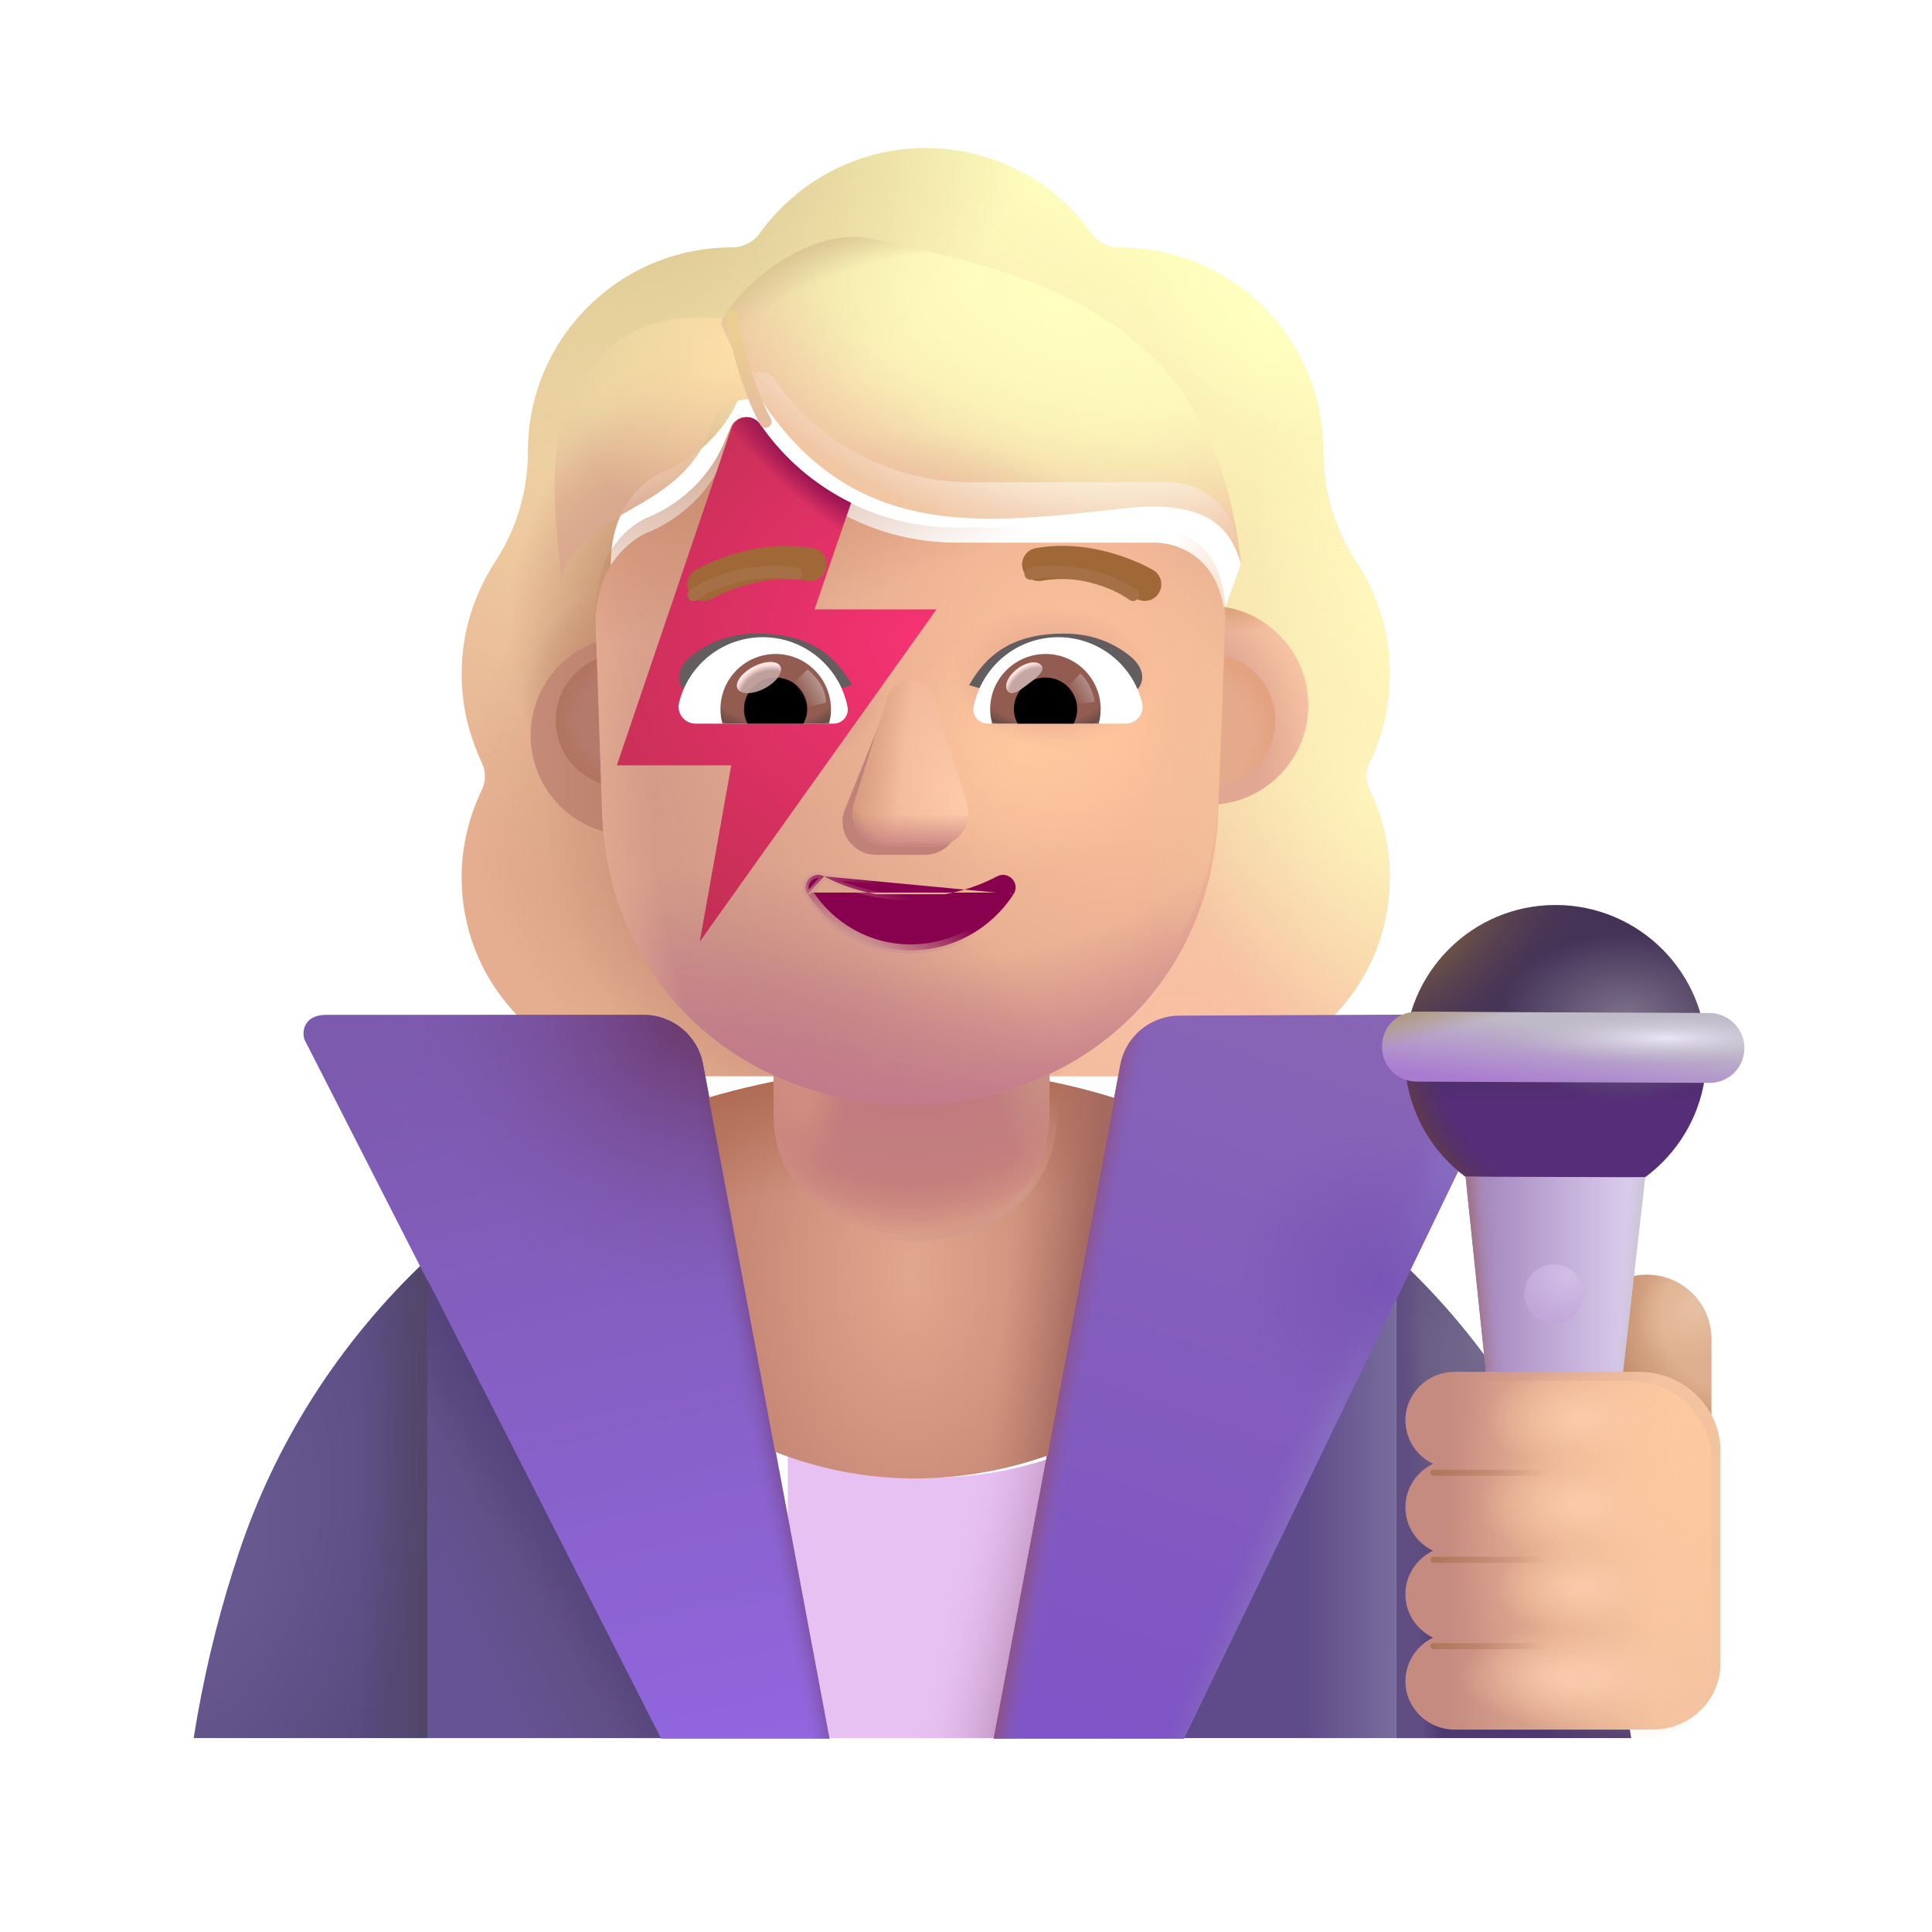 <svg width="32" height="32" viewBox="0 0 32 32" fill="none" xmlns="http://www.w3.org/2000/svg">
<g filter="url(#filter0_i_4002_2322)">
<path fill-rule="evenodd" clip-rule="evenodd" d="M22.437 13.375C22.654 12.929 22.768 12.432 22.768 11.914C22.768 11.436 22.67 10.987 22.493 10.578H22.499C22.416 10.393 22.324 10.217 22.211 10.053L22.209 10.049C21.857 9.511 21.67 8.879 21.67 8.237V8.226C21.67 6.362 20.158 4.849 18.293 4.849C18.107 4.849 17.931 4.766 17.827 4.611C17.216 3.762 16.211 3.202 15.082 3.202C13.953 3.202 12.948 3.762 12.337 4.611C12.233 4.756 12.057 4.849 11.871 4.849C11.842 4.849 11.813 4.85 11.784 4.85C9.959 4.897 8.494 6.391 8.494 8.226V8.237C8.494 8.879 8.307 9.511 7.955 10.049L7.953 10.053C7.602 10.591 7.396 11.222 7.396 11.914C7.396 12.442 7.52 12.929 7.727 13.375C7.8 13.52 7.8 13.696 7.727 13.841C7.52 14.276 7.396 14.763 7.396 15.281C7.396 17.104 8.867 18.575 10.69 18.575H19.474C21.297 18.575 22.768 17.104 22.768 15.281C22.768 14.763 22.644 14.276 22.437 13.841C22.364 13.696 22.364 13.52 22.437 13.375ZM9.887 10.639H9.875L11.102 13.05C11.228 15.919 12.348 13.05 15.082 13.05C17.816 13.05 19.009 16.243 19.135 13.375L20.298 10.102C20.243 8.828 19.319 8.738 19.135 8.738H15.839C14.537 8.738 13.309 8.101 12.575 7.026C12.449 6.848 12.186 6.879 12.102 7.078L12.018 7.276C11.787 7.851 11.347 8.289 10.801 8.54C10.785 8.545 10.767 8.553 10.748 8.561C10.73 8.569 10.711 8.577 10.696 8.582C10.454 8.707 9.887 9.083 9.866 10.054L9.877 10.368L9.887 10.639Z" fill="url(#paint0_linear_4002_2322)"/>
<path fill-rule="evenodd" clip-rule="evenodd" d="M22.437 13.375C22.654 12.929 22.768 12.432 22.768 11.914C22.768 11.436 22.67 10.987 22.493 10.578H22.499C22.416 10.393 22.324 10.217 22.211 10.053L22.209 10.049C21.857 9.511 21.67 8.879 21.67 8.237V8.226C21.67 6.362 20.158 4.849 18.293 4.849C18.107 4.849 17.931 4.766 17.827 4.611C17.216 3.762 16.211 3.202 15.082 3.202C13.953 3.202 12.948 3.762 12.337 4.611C12.233 4.756 12.057 4.849 11.871 4.849C11.842 4.849 11.813 4.85 11.784 4.85C9.959 4.897 8.494 6.391 8.494 8.226V8.237C8.494 8.879 8.307 9.511 7.955 10.049L7.953 10.053C7.602 10.591 7.396 11.222 7.396 11.914C7.396 12.442 7.52 12.929 7.727 13.375C7.8 13.52 7.8 13.696 7.727 13.841C7.52 14.276 7.396 14.763 7.396 15.281C7.396 17.104 8.867 18.575 10.69 18.575H19.474C21.297 18.575 22.768 17.104 22.768 15.281C22.768 14.763 22.644 14.276 22.437 13.841C22.364 13.696 22.364 13.52 22.437 13.375ZM9.887 10.639H9.875L11.102 13.05C11.228 15.919 12.348 13.05 15.082 13.05C17.816 13.05 19.009 16.243 19.135 13.375L20.298 10.102C20.243 8.828 19.319 8.738 19.135 8.738H15.839C14.537 8.738 13.309 8.101 12.575 7.026C12.449 6.848 12.186 6.879 12.102 7.078L12.018 7.276C11.787 7.851 11.347 8.289 10.801 8.54C10.785 8.545 10.767 8.553 10.748 8.561C10.73 8.569 10.711 8.577 10.696 8.582C10.454 8.707 9.887 9.083 9.866 10.054L9.877 10.368L9.887 10.639Z" fill="url(#paint1_radial_4002_2322)"/>
<path fill-rule="evenodd" clip-rule="evenodd" d="M22.437 13.375C22.654 12.929 22.768 12.432 22.768 11.914C22.768 11.436 22.67 10.987 22.493 10.578H22.499C22.416 10.393 22.324 10.217 22.211 10.053L22.209 10.049C21.857 9.511 21.67 8.879 21.67 8.237V8.226C21.67 6.362 20.158 4.849 18.293 4.849C18.107 4.849 17.931 4.766 17.827 4.611C17.216 3.762 16.211 3.202 15.082 3.202C13.953 3.202 12.948 3.762 12.337 4.611C12.233 4.756 12.057 4.849 11.871 4.849C11.842 4.849 11.813 4.85 11.784 4.85C9.959 4.897 8.494 6.391 8.494 8.226V8.237C8.494 8.879 8.307 9.511 7.955 10.049L7.953 10.053C7.602 10.591 7.396 11.222 7.396 11.914C7.396 12.442 7.52 12.929 7.727 13.375C7.8 13.52 7.8 13.696 7.727 13.841C7.52 14.276 7.396 14.763 7.396 15.281C7.396 17.104 8.867 18.575 10.69 18.575H19.474C21.297 18.575 22.768 17.104 22.768 15.281C22.768 14.763 22.644 14.276 22.437 13.841C22.364 13.696 22.364 13.52 22.437 13.375ZM9.887 10.639H9.875L11.102 13.05C11.228 15.919 12.348 13.05 15.082 13.05C17.816 13.05 19.009 16.243 19.135 13.375L20.298 10.102C20.243 8.828 19.319 8.738 19.135 8.738H15.839C14.537 8.738 13.309 8.101 12.575 7.026C12.449 6.848 12.186 6.879 12.102 7.078L12.018 7.276C11.787 7.851 11.347 8.289 10.801 8.54C10.785 8.545 10.767 8.553 10.748 8.561C10.73 8.569 10.711 8.577 10.696 8.582C10.454 8.707 9.887 9.083 9.866 10.054L9.877 10.368L9.887 10.639Z" fill="url(#paint2_radial_4002_2322)"/>
<path fill-rule="evenodd" clip-rule="evenodd" d="M22.437 13.375C22.654 12.929 22.768 12.432 22.768 11.914C22.768 11.436 22.67 10.987 22.493 10.578H22.499C22.416 10.393 22.324 10.217 22.211 10.053L22.209 10.049C21.857 9.511 21.67 8.879 21.67 8.237V8.226C21.67 6.362 20.158 4.849 18.293 4.849C18.107 4.849 17.931 4.766 17.827 4.611C17.216 3.762 16.211 3.202 15.082 3.202C13.953 3.202 12.948 3.762 12.337 4.611C12.233 4.756 12.057 4.849 11.871 4.849C11.842 4.849 11.813 4.85 11.784 4.85C9.959 4.897 8.494 6.391 8.494 8.226V8.237C8.494 8.879 8.307 9.511 7.955 10.049L7.953 10.053C7.602 10.591 7.396 11.222 7.396 11.914C7.396 12.442 7.52 12.929 7.727 13.375C7.8 13.52 7.8 13.696 7.727 13.841C7.52 14.276 7.396 14.763 7.396 15.281C7.396 17.104 8.867 18.575 10.69 18.575H19.474C21.297 18.575 22.768 17.104 22.768 15.281C22.768 14.763 22.644 14.276 22.437 13.841C22.364 13.696 22.364 13.52 22.437 13.375ZM9.887 10.639H9.875L11.102 13.05C11.228 15.919 12.348 13.05 15.082 13.05C17.816 13.05 19.009 16.243 19.135 13.375L20.298 10.102C20.243 8.828 19.319 8.738 19.135 8.738H15.839C14.537 8.738 13.309 8.101 12.575 7.026C12.449 6.848 12.186 6.879 12.102 7.078L12.018 7.276C11.787 7.851 11.347 8.289 10.801 8.54C10.785 8.545 10.767 8.553 10.748 8.561C10.73 8.569 10.711 8.577 10.696 8.582C10.454 8.707 9.887 9.083 9.866 10.054L9.877 10.368L9.887 10.639Z" fill="url(#paint3_radial_4002_2322)"/>
<path fill-rule="evenodd" clip-rule="evenodd" d="M22.437 13.375C22.654 12.929 22.768 12.432 22.768 11.914C22.768 11.436 22.67 10.987 22.493 10.578H22.499C22.416 10.393 22.324 10.217 22.211 10.053L22.209 10.049C21.857 9.511 21.67 8.879 21.67 8.237V8.226C21.67 6.362 20.158 4.849 18.293 4.849C18.107 4.849 17.931 4.766 17.827 4.611C17.216 3.762 16.211 3.202 15.082 3.202C13.953 3.202 12.948 3.762 12.337 4.611C12.233 4.756 12.057 4.849 11.871 4.849C11.842 4.849 11.813 4.85 11.784 4.85C9.959 4.897 8.494 6.391 8.494 8.226V8.237C8.494 8.879 8.307 9.511 7.955 10.049L7.953 10.053C7.602 10.591 7.396 11.222 7.396 11.914C7.396 12.442 7.52 12.929 7.727 13.375C7.8 13.52 7.8 13.696 7.727 13.841C7.52 14.276 7.396 14.763 7.396 15.281C7.396 17.104 8.867 18.575 10.69 18.575H19.474C21.297 18.575 22.768 17.104 22.768 15.281C22.768 14.763 22.644 14.276 22.437 13.841C22.364 13.696 22.364 13.52 22.437 13.375ZM9.887 10.639H9.875L11.102 13.05C11.228 15.919 12.348 13.05 15.082 13.05C17.816 13.05 19.009 16.243 19.135 13.375L20.298 10.102C20.243 8.828 19.319 8.738 19.135 8.738H15.839C14.537 8.738 13.309 8.101 12.575 7.026C12.449 6.848 12.186 6.879 12.102 7.078L12.018 7.276C11.787 7.851 11.347 8.289 10.801 8.54C10.785 8.545 10.767 8.553 10.748 8.561C10.73 8.569 10.711 8.577 10.696 8.582C10.454 8.707 9.887 9.083 9.866 10.054L9.877 10.368L9.887 10.639Z" fill="url(#paint4_radial_4002_2322)"/>
<path fill-rule="evenodd" clip-rule="evenodd" d="M22.437 13.375C22.654 12.929 22.768 12.432 22.768 11.914C22.768 11.436 22.67 10.987 22.493 10.578H22.499C22.416 10.393 22.324 10.217 22.211 10.053L22.209 10.049C21.857 9.511 21.67 8.879 21.67 8.237V8.226C21.67 6.362 20.158 4.849 18.293 4.849C18.107 4.849 17.931 4.766 17.827 4.611C17.216 3.762 16.211 3.202 15.082 3.202C13.953 3.202 12.948 3.762 12.337 4.611C12.233 4.756 12.057 4.849 11.871 4.849C11.842 4.849 11.813 4.85 11.784 4.85C9.959 4.897 8.494 6.391 8.494 8.226V8.237C8.494 8.879 8.307 9.511 7.955 10.049L7.953 10.053C7.602 10.591 7.396 11.222 7.396 11.914C7.396 12.442 7.52 12.929 7.727 13.375C7.8 13.52 7.8 13.696 7.727 13.841C7.52 14.276 7.396 14.763 7.396 15.281C7.396 17.104 8.867 18.575 10.69 18.575H19.474C21.297 18.575 22.768 17.104 22.768 15.281C22.768 14.763 22.644 14.276 22.437 13.841C22.364 13.696 22.364 13.52 22.437 13.375ZM9.887 10.639H9.875L11.102 13.05C11.228 15.919 12.348 13.05 15.082 13.05C17.816 13.05 19.009 16.243 19.135 13.375L20.298 10.102C20.243 8.828 19.319 8.738 19.135 8.738H15.839C14.537 8.738 13.309 8.101 12.575 7.026C12.449 6.848 12.186 6.879 12.102 7.078L12.018 7.276C11.787 7.851 11.347 8.289 10.801 8.54C10.785 8.545 10.767 8.553 10.748 8.561C10.73 8.569 10.711 8.577 10.696 8.582C10.454 8.707 9.887 9.083 9.866 10.054L9.877 10.368L9.887 10.639Z" fill="url(#paint5_radial_4002_2322)"/>
<path fill-rule="evenodd" clip-rule="evenodd" d="M22.437 13.375C22.654 12.929 22.768 12.432 22.768 11.914C22.768 11.436 22.67 10.987 22.493 10.578H22.499C22.416 10.393 22.324 10.217 22.211 10.053L22.209 10.049C21.857 9.511 21.67 8.879 21.67 8.237V8.226C21.67 6.362 20.158 4.849 18.293 4.849C18.107 4.849 17.931 4.766 17.827 4.611C17.216 3.762 16.211 3.202 15.082 3.202C13.953 3.202 12.948 3.762 12.337 4.611C12.233 4.756 12.057 4.849 11.871 4.849C11.842 4.849 11.813 4.85 11.784 4.85C9.959 4.897 8.494 6.391 8.494 8.226V8.237C8.494 8.879 8.307 9.511 7.955 10.049L7.953 10.053C7.602 10.591 7.396 11.222 7.396 11.914C7.396 12.442 7.52 12.929 7.727 13.375C7.8 13.52 7.8 13.696 7.727 13.841C7.52 14.276 7.396 14.763 7.396 15.281C7.396 17.104 8.867 18.575 10.69 18.575H19.474C21.297 18.575 22.768 17.104 22.768 15.281C22.768 14.763 22.644 14.276 22.437 13.841C22.364 13.696 22.364 13.52 22.437 13.375ZM9.887 10.639H9.875L11.102 13.05C11.228 15.919 12.348 13.05 15.082 13.05C17.816 13.05 19.009 16.243 19.135 13.375L20.298 10.102C20.243 8.828 19.319 8.738 19.135 8.738H15.839C14.537 8.738 13.309 8.101 12.575 7.026C12.449 6.848 12.186 6.879 12.102 7.078L12.018 7.276C11.787 7.851 11.347 8.289 10.801 8.54C10.785 8.545 10.767 8.553 10.748 8.561C10.73 8.569 10.711 8.577 10.696 8.582C10.454 8.707 9.887 9.083 9.866 10.054L9.877 10.368L9.887 10.639Z" fill="url(#paint6_radial_4002_2322)"/>
<path fill-rule="evenodd" clip-rule="evenodd" d="M22.437 13.375C22.654 12.929 22.768 12.432 22.768 11.914C22.768 11.436 22.67 10.987 22.493 10.578H22.499C22.416 10.393 22.324 10.217 22.211 10.053L22.209 10.049C21.857 9.511 21.67 8.879 21.67 8.237V8.226C21.67 6.362 20.158 4.849 18.293 4.849C18.107 4.849 17.931 4.766 17.827 4.611C17.216 3.762 16.211 3.202 15.082 3.202C13.953 3.202 12.948 3.762 12.337 4.611C12.233 4.756 12.057 4.849 11.871 4.849C11.842 4.849 11.813 4.85 11.784 4.85C9.959 4.897 8.494 6.391 8.494 8.226V8.237C8.494 8.879 8.307 9.511 7.955 10.049L7.953 10.053C7.602 10.591 7.396 11.222 7.396 11.914C7.396 12.442 7.52 12.929 7.727 13.375C7.8 13.52 7.8 13.696 7.727 13.841C7.52 14.276 7.396 14.763 7.396 15.281C7.396 17.104 8.867 18.575 10.69 18.575H19.474C21.297 18.575 22.768 17.104 22.768 15.281C22.768 14.763 22.644 14.276 22.437 13.841C22.364 13.696 22.364 13.52 22.437 13.375ZM9.887 10.639H9.875L11.102 13.05C11.228 15.919 12.348 13.05 15.082 13.05C17.816 13.05 19.009 16.243 19.135 13.375L20.298 10.102C20.243 8.828 19.319 8.738 19.135 8.738H15.839C14.537 8.738 13.309 8.101 12.575 7.026C12.449 6.848 12.186 6.879 12.102 7.078L12.018 7.276C11.787 7.851 11.347 8.289 10.801 8.54C10.785 8.545 10.767 8.553 10.748 8.561C10.73 8.569 10.711 8.577 10.696 8.582C10.454 8.707 9.887 9.083 9.866 10.054L9.877 10.368L9.887 10.639Z" fill="url(#paint7_radial_4002_2322)"/>
<path fill-rule="evenodd" clip-rule="evenodd" d="M22.437 13.375C22.654 12.929 22.768 12.432 22.768 11.914C22.768 11.436 22.67 10.987 22.493 10.578H22.499C22.416 10.393 22.324 10.217 22.211 10.053L22.209 10.049C21.857 9.511 21.67 8.879 21.67 8.237V8.226C21.67 6.362 20.158 4.849 18.293 4.849C18.107 4.849 17.931 4.766 17.827 4.611C17.216 3.762 16.211 3.202 15.082 3.202C13.953 3.202 12.948 3.762 12.337 4.611C12.233 4.756 12.057 4.849 11.871 4.849C11.842 4.849 11.813 4.85 11.784 4.85C9.959 4.897 8.494 6.391 8.494 8.226V8.237C8.494 8.879 8.307 9.511 7.955 10.049L7.953 10.053C7.602 10.591 7.396 11.222 7.396 11.914C7.396 12.442 7.52 12.929 7.727 13.375C7.8 13.52 7.8 13.696 7.727 13.841C7.52 14.276 7.396 14.763 7.396 15.281C7.396 17.104 8.867 18.575 10.69 18.575H19.474C21.297 18.575 22.768 17.104 22.768 15.281C22.768 14.763 22.644 14.276 22.437 13.841C22.364 13.696 22.364 13.52 22.437 13.375ZM9.887 10.639H9.875L11.102 13.05C11.228 15.919 12.348 13.05 15.082 13.05C17.816 13.05 19.009 16.243 19.135 13.375L20.298 10.102C20.243 8.828 19.319 8.738 19.135 8.738H15.839C14.537 8.738 13.309 8.101 12.575 7.026C12.449 6.848 12.186 6.879 12.102 7.078L12.018 7.276C11.787 7.851 11.347 8.289 10.801 8.54C10.785 8.545 10.767 8.553 10.748 8.561C10.73 8.569 10.711 8.577 10.696 8.582C10.454 8.707 9.887 9.083 9.866 10.054L9.877 10.368L9.887 10.639Z" fill="url(#paint8_radial_4002_2322)"/>
<path fill-rule="evenodd" clip-rule="evenodd" d="M22.437 13.375C22.654 12.929 22.768 12.432 22.768 11.914C22.768 11.436 22.67 10.987 22.493 10.578H22.499C22.416 10.393 22.324 10.217 22.211 10.053L22.209 10.049C21.857 9.511 21.67 8.879 21.67 8.237V8.226C21.67 6.362 20.158 4.849 18.293 4.849C18.107 4.849 17.931 4.766 17.827 4.611C17.216 3.762 16.211 3.202 15.082 3.202C13.953 3.202 12.948 3.762 12.337 4.611C12.233 4.756 12.057 4.849 11.871 4.849C11.842 4.849 11.813 4.85 11.784 4.85C9.959 4.897 8.494 6.391 8.494 8.226V8.237C8.494 8.879 8.307 9.511 7.955 10.049L7.953 10.053C7.602 10.591 7.396 11.222 7.396 11.914C7.396 12.442 7.52 12.929 7.727 13.375C7.8 13.52 7.8 13.696 7.727 13.841C7.52 14.276 7.396 14.763 7.396 15.281C7.396 17.104 8.867 18.575 10.69 18.575H19.474C21.297 18.575 22.768 17.104 22.768 15.281C22.768 14.763 22.644 14.276 22.437 13.841C22.364 13.696 22.364 13.52 22.437 13.375ZM9.887 10.639H9.875L11.102 13.05C11.228 15.919 12.348 13.05 15.082 13.05C17.816 13.05 19.009 16.243 19.135 13.375L20.298 10.102C20.243 8.828 19.319 8.738 19.135 8.738H15.839C14.537 8.738 13.309 8.101 12.575 7.026C12.449 6.848 12.186 6.879 12.102 7.078L12.018 7.276C11.787 7.851 11.347 8.289 10.801 8.54C10.785 8.545 10.767 8.553 10.748 8.561C10.73 8.569 10.711 8.577 10.696 8.582C10.454 8.707 9.887 9.083 9.866 10.054L9.877 10.368L9.887 10.639Z" fill="url(#paint9_radial_4002_2322)"/>
</g>
<g filter="url(#filter1_i_4002_2322)">
<path d="M12.848 24.047V28.788H18.161L17.358 24.098C16.677 24.348 15.938 24.477 15.168 24.477C14.357 24.488 13.568 24.328 12.848 24.047Z" fill="#E7C1F2"/>
<path d="M12.848 24.047V28.788H18.161L17.358 24.098C16.677 24.348 15.938 24.477 15.168 24.477C14.357 24.488 13.568 24.328 12.848 24.047Z" fill="url(#paint10_linear_4002_2322)"/>
</g>
<path d="M7.078 28.788V20.858C5.638 22.207 4.518 23.927 3.898 25.898L3.868 25.988C3.578 26.898 3.358 27.837 3.208 28.788H7.078Z" fill="url(#paint11_radial_4002_2322)"/>
<path d="M7.078 28.788V20.858C5.638 22.207 4.518 23.927 3.898 25.898L3.868 25.988C3.578 26.898 3.358 27.837 3.208 28.788H7.078Z" fill="url(#paint12_linear_4002_2322)"/>
<path d="M27.018 28.788C26.878 27.828 26.658 26.878 26.368 25.948C25.738 23.938 24.608 22.188 23.128 20.817V28.788H27.018Z" fill="url(#paint13_radial_4002_2322)"/>
<path d="M27.018 28.788C26.878 27.828 26.658 26.878 26.368 25.948C25.738 23.938 24.608 22.188 23.128 20.817V28.788H27.018Z" fill="url(#paint14_linear_4002_2322)"/>
<path d="M23.128 28.788V21.485L19.608 28.788H23.128Z" fill="url(#paint15_linear_4002_2322)"/>
<path d="M24.313 16.801L19.534 16.822C19.055 16.824 18.644 17.166 18.556 17.638L16.459 28.798H19.608L24.933 17.781C25.153 17.321 24.813 16.801 24.313 16.801Z" fill="url(#paint16_linear_4002_2322)"/>
<path d="M24.313 16.801L19.534 16.822C19.055 16.824 18.644 17.166 18.556 17.638L16.459 28.798H19.608L24.933 17.781C25.153 17.321 24.813 16.801 24.313 16.801Z" fill="url(#paint17_linear_4002_2322)"/>
<path d="M24.313 16.801L19.534 16.822C19.055 16.824 18.644 17.166 18.556 17.638L16.459 28.798H19.608L24.933 17.781C25.153 17.321 24.813 16.801 24.313 16.801Z" fill="url(#paint18_linear_4002_2322)"/>
<path d="M24.313 16.801L19.534 16.822C19.055 16.824 18.644 17.166 18.556 17.638L16.459 28.798H19.608L24.933 17.781C25.153 17.321 24.813 16.801 24.313 16.801Z" fill="url(#paint19_radial_4002_2322)"/>
<path d="M5.405 16.809H10.661C11.142 16.809 11.555 17.152 11.644 17.625L13.739 28.798H10.949L5.069 17.269C4.983 17.144 4.999 16.809 5.405 16.809Z" fill="url(#paint20_linear_4002_2322)"/>
<path d="M5.405 16.809H10.661C11.142 16.809 11.555 17.152 11.644 17.625L13.739 28.798H10.949L5.069 17.269C4.983 17.144 4.999 16.809 5.405 16.809Z" fill="url(#paint21_linear_4002_2322)"/>
<path d="M5.405 16.809H10.661C11.142 16.809 11.555 17.152 11.644 17.625L13.739 28.798H10.949L5.069 17.269C4.983 17.144 4.999 16.809 5.405 16.809Z" fill="url(#paint22_radial_4002_2322)"/>
<path d="M7.078 28.788H10.947L7.078 21.192V28.788Z" fill="url(#paint23_linear_4002_2322)"/>
<path d="M7.078 28.788H10.947L7.078 21.192V28.788Z" fill="url(#paint24_linear_4002_2322)"/>
<path d="M15.118 17.688C13.958 17.688 12.82 17.859 11.74 18.179L12.838 24.048C13.558 24.328 14.338 24.488 15.158 24.488C15.928 24.488 16.668 24.348 17.348 24.108L18.458 18.188C17.408 17.858 16.278 17.688 15.118 17.688Z" fill="url(#paint25_radial_4002_2322)"/>
<path d="M15.118 17.688C13.958 17.688 12.82 17.859 11.74 18.179L12.838 24.048C13.558 24.328 14.338 24.488 15.158 24.488C15.928 24.488 16.668 24.348 17.348 24.108L18.458 18.188C17.408 17.858 16.278 17.688 15.118 17.688Z" fill="url(#paint26_radial_4002_2322)"/>
<path d="M15.118 17.688C13.958 17.688 12.82 17.859 11.74 18.179L12.838 24.048C13.558 24.328 14.338 24.488 15.158 24.488C15.928 24.488 16.668 24.348 17.348 24.108L18.458 18.188C17.408 17.858 16.278 17.688 15.118 17.688Z" fill="url(#paint27_linear_4002_2322)"/>
<g filter="url(#filter2_f_4002_2322)">
<path d="M12.812 15.654H17.383V18.453C17.383 19.715 16.36 20.431 15.098 20.431C13.835 20.431 12.812 19.715 12.812 18.453V15.654Z" stroke="url(#paint28_radial_4002_2322)" stroke-width="0.25"/>
</g>
<path d="M12.812 15.654H17.383V18.453C17.383 19.715 16.36 20.431 15.098 20.431C13.835 20.431 12.812 19.715 12.812 18.453V15.654Z" fill="url(#paint29_radial_4002_2322)"/>
<path d="M12.812 15.654H17.383V18.453C17.383 19.715 16.36 20.431 15.098 20.431C13.835 20.431 12.812 19.715 12.812 18.453V15.654Z" fill="url(#paint30_radial_4002_2322)"/>
<path d="M12.812 15.654H17.383V18.453C17.383 19.715 16.36 20.431 15.098 20.431C13.835 20.431 12.812 19.715 12.812 18.453V15.654Z" fill="url(#paint31_radial_4002_2322)"/>
<path d="M12.812 15.654H17.383V18.453C17.383 19.715 16.36 20.431 15.098 20.431C13.835 20.431 12.812 19.715 12.812 18.453V15.654Z" fill="url(#paint32_radial_4002_2322)"/>
<path d="M27.277 21.112C27.867 21.112 28.347 21.592 28.347 22.182V24.632H26.207V22.182C26.207 21.592 26.687 21.112 27.277 21.112Z" fill="url(#paint33_radial_4002_2322)"/>
<path d="M27.277 21.112C27.867 21.112 28.347 21.592 28.347 22.182V24.632H26.207V22.182C26.207 21.592 26.687 21.112 27.277 21.112Z" fill="url(#paint34_radial_4002_2322)"/>
<path d="M25.766 19.986C27.146 19.986 28.264 18.868 28.264 17.488C28.264 16.108 27.146 14.99 25.766 14.99C24.387 14.99 23.268 16.108 23.268 17.488C23.268 18.868 24.387 19.986 25.766 19.986Z" fill="url(#paint35_linear_4002_2322)"/>
<path d="M25.766 19.986C27.146 19.986 28.264 18.868 28.264 17.488C28.264 16.108 27.146 14.99 25.766 14.99C24.387 14.99 23.268 16.108 23.268 17.488C23.268 18.868 24.387 19.986 25.766 19.986Z" fill="url(#paint36_radial_4002_2322)"/>
<path d="M25.766 19.986C27.146 19.986 28.264 18.868 28.264 17.488C28.264 16.108 27.146 14.99 25.766 14.99C24.387 14.99 23.268 16.108 23.268 17.488C23.268 18.868 24.387 19.986 25.766 19.986Z" fill="url(#paint37_radial_4002_2322)"/>
<path d="M25.766 19.986C27.146 19.986 28.264 18.868 28.264 17.488C28.264 16.108 27.146 14.99 25.766 14.99C24.387 14.99 23.268 16.108 23.268 17.488C23.268 18.868 24.387 19.986 25.766 19.986Z" fill="url(#paint38_radial_4002_2322)"/>
<g filter="url(#filter3_i_4002_2322)">
<path d="M28.214 16.828L23.37 16.808C23.045 16.808 22.791 17.062 22.791 17.387C22.791 17.712 23.045 17.965 23.37 17.965L28.214 17.986C28.539 17.986 28.792 17.732 28.792 17.407C28.792 17.092 28.528 16.828 28.214 16.828Z" fill="url(#paint39_linear_4002_2322)"/>
<path d="M28.214 16.828L23.37 16.808C23.045 16.808 22.791 17.062 22.791 17.387C22.791 17.712 23.045 17.965 23.37 17.965L28.214 17.986C28.539 17.986 28.792 17.732 28.792 17.407C28.792 17.092 28.528 16.828 28.214 16.828Z" fill="url(#paint40_radial_4002_2322)"/>
<path d="M28.214 16.828L23.37 16.808C23.045 16.808 22.791 17.062 22.791 17.387C22.791 17.712 23.045 17.965 23.37 17.965L28.214 17.986C28.539 17.986 28.792 17.732 28.792 17.407C28.792 17.092 28.528 16.828 28.214 16.828Z" fill="url(#paint41_linear_4002_2322)"/>
</g>
<path d="M25.726 26.628C25.32 26.628 24.984 26.323 24.944 25.917L24.274 19.489L27.249 19.499L26.518 25.927C26.467 26.333 26.122 26.628 25.726 26.628Z" fill="url(#paint42_linear_4002_2322)"/>
<path d="M25.726 26.628C25.32 26.628 24.984 26.323 24.944 25.917L24.274 19.489L27.249 19.499L26.518 25.927C26.467 26.333 26.122 26.628 25.726 26.628Z" fill="url(#paint43_linear_4002_2322)"/>
<path d="M25.726 26.628C25.32 26.628 24.984 26.323 24.944 25.917L24.274 19.489L27.249 19.499L26.518 25.927C26.467 26.333 26.122 26.628 25.726 26.628Z" fill="url(#paint44_linear_4002_2322)"/>
<g filter="url(#filter4_ii_4002_2322)">
<path d="M25.736 21.916C26.005 21.916 26.223 21.697 26.223 21.428C26.223 21.159 26.005 20.941 25.736 20.941C25.467 20.941 25.248 21.159 25.248 21.428C25.248 21.697 25.467 21.916 25.736 21.916Z" fill="url(#paint45_radial_4002_2322)"/>
</g>
<g filter="url(#filter5_i_4002_2322)">
<path d="M23.128 23.674C23.128 23.235 23.493 22.872 23.944 22.872H26.998C27.743 22.872 28.347 23.461 28.347 24.188V27.702C28.347 28.307 27.844 28.798 27.223 28.798H23.944C23.493 28.798 23.128 28.435 23.128 27.996C23.128 27.681 23.314 27.407 23.585 27.275C23.314 27.144 23.128 26.869 23.128 26.555C23.128 26.241 23.314 25.966 23.585 25.835C23.314 25.704 23.128 25.429 23.128 25.115C23.128 24.8 23.314 24.526 23.585 24.395C23.314 24.263 23.128 23.989 23.128 23.674Z" fill="url(#paint46_linear_4002_2322)"/>
<path d="M23.128 23.674C23.128 23.235 23.493 22.872 23.944 22.872H26.998C27.743 22.872 28.347 23.461 28.347 24.188V27.702C28.347 28.307 27.844 28.798 27.223 28.798H23.944C23.493 28.798 23.128 28.435 23.128 27.996C23.128 27.681 23.314 27.407 23.585 27.275C23.314 27.144 23.128 26.869 23.128 26.555C23.128 26.241 23.314 25.966 23.585 25.835C23.314 25.704 23.128 25.429 23.128 25.115C23.128 24.8 23.314 24.526 23.585 24.395C23.314 24.263 23.128 23.989 23.128 23.674Z" fill="url(#paint47_radial_4002_2322)"/>
<path d="M23.128 23.674C23.128 23.235 23.493 22.872 23.944 22.872H26.998C27.743 22.872 28.347 23.461 28.347 24.188V27.702C28.347 28.307 27.844 28.798 27.223 28.798H23.944C23.493 28.798 23.128 28.435 23.128 27.996C23.128 27.681 23.314 27.407 23.585 27.275C23.314 27.144 23.128 26.869 23.128 26.555C23.128 26.241 23.314 25.966 23.585 25.835C23.314 25.704 23.128 25.429 23.128 25.115C23.128 24.8 23.314 24.526 23.585 24.395C23.314 24.263 23.128 23.989 23.128 23.674Z" fill="url(#paint48_radial_4002_2322)"/>
<path d="M23.128 23.674C23.128 23.235 23.493 22.872 23.944 22.872H26.998C27.743 22.872 28.347 23.461 28.347 24.188V27.702C28.347 28.307 27.844 28.798 27.223 28.798H23.944C23.493 28.798 23.128 28.435 23.128 27.996C23.128 27.681 23.314 27.407 23.585 27.275C23.314 27.144 23.128 26.869 23.128 26.555C23.128 26.241 23.314 25.966 23.585 25.835C23.314 25.704 23.128 25.429 23.128 25.115C23.128 24.8 23.314 24.526 23.585 24.395C23.314 24.263 23.128 23.989 23.128 23.674Z" fill="url(#paint49_radial_4002_2322)"/>
<path d="M23.128 23.674C23.128 23.235 23.493 22.872 23.944 22.872H26.998C27.743 22.872 28.347 23.461 28.347 24.188V27.702C28.347 28.307 27.844 28.798 27.223 28.798H23.944C23.493 28.798 23.128 28.435 23.128 27.996C23.128 27.681 23.314 27.407 23.585 27.275C23.314 27.144 23.128 26.869 23.128 26.555C23.128 26.241 23.314 25.966 23.585 25.835C23.314 25.704 23.128 25.429 23.128 25.115C23.128 24.8 23.314 24.526 23.585 24.395C23.314 24.263 23.128 23.989 23.128 23.674Z" fill="url(#paint50_radial_4002_2322)"/>
</g>
<path d="M23.128 23.674C23.128 23.235 23.493 22.872 23.944 22.872H26.998C27.743 22.872 28.347 23.461 28.347 24.188V27.702C28.347 28.307 27.844 28.798 27.223 28.798H23.944C23.493 28.798 23.128 28.435 23.128 27.996C23.128 27.681 23.314 27.407 23.585 27.275C23.314 27.144 23.128 26.869 23.128 26.555C23.128 26.241 23.314 25.966 23.585 25.835C23.314 25.704 23.128 25.429 23.128 25.115C23.128 24.8 23.314 24.526 23.585 24.395C23.314 24.263 23.128 23.989 23.128 23.674Z" fill="url(#paint51_radial_4002_2322)"/>
<g filter="url(#filter6_f_4002_2322)">
<path d="M23.742 24.393H25.761" stroke="url(#paint52_linear_4002_2322)" stroke-width="0.1" stroke-linecap="round"/>
</g>
<g filter="url(#filter7_f_4002_2322)">
<path d="M23.742 25.835H25.761" stroke="url(#paint53_linear_4002_2322)" stroke-width="0.1" stroke-linecap="round"/>
</g>
<g filter="url(#filter8_f_4002_2322)">
<path d="M23.742 27.265H25.761" stroke="url(#paint54_linear_4002_2322)" stroke-width="0.1" stroke-linecap="round"/>
</g>
<path d="M15.461 16.824C15.717 16.835 15.983 16.855 16.249 16.875C15.983 16.855 15.727 16.835 15.461 16.824Z" fill="url(#paint55_linear_4002_2322)"/>
<path d="M15.123 16.824C15.113 16.824 15.102 16.824 15.082 16.824C15.184 16.824 15.277 16.824 15.379 16.835C15.297 16.824 15.205 16.824 15.123 16.824Z" fill="url(#paint56_linear_4002_2322)"/>
<g filter="url(#filter9_i_4002_2322)">
<path d="M10.286 13.579C11.195 13.579 11.933 12.841 11.933 11.932C11.933 11.022 11.195 10.284 10.286 10.284C9.376 10.284 8.639 11.022 8.639 11.932C8.639 12.841 9.376 13.579 10.286 13.579Z" fill="url(#paint57_linear_4002_2322)"/>
</g>
<g filter="url(#filter10_i_4002_2322)">
<path d="M20.023 13.579C20.933 13.579 21.67 12.841 21.67 11.932C21.67 11.022 20.933 10.284 20.023 10.284C19.113 10.284 18.376 11.022 18.376 11.932C18.376 12.841 19.113 13.579 20.023 13.579Z" fill="url(#paint58_radial_4002_2322)"/>
<path d="M20.023 13.579C20.933 13.579 21.67 12.841 21.67 11.932C21.67 11.022 20.933 10.284 20.023 10.284C19.113 10.284 18.376 11.022 18.376 11.932C18.376 12.841 19.113 13.579 20.023 13.579Z" fill="url(#paint59_radial_4002_2322)"/>
</g>
<g filter="url(#filter11_f_4002_2322)">
<path d="M20.023 13.031C20.63 13.031 21.123 12.539 21.123 11.932C21.123 11.324 20.63 10.832 20.023 10.832C19.416 10.832 18.924 11.324 18.924 11.932C18.924 12.539 19.416 13.031 20.023 13.031Z" fill="#E5AA8B"/>
<path d="M20.023 13.031C20.63 13.031 21.123 12.539 21.123 11.932C21.123 11.324 20.63 10.832 20.023 10.832C19.416 10.832 18.924 11.324 18.924 11.932C18.924 12.539 19.416 13.031 20.023 13.031Z" fill="url(#paint60_radial_4002_2322)"/>
</g>
<g filter="url(#filter12_f_4002_2322)">
<path d="M10.306 13.031C10.913 13.031 11.405 12.539 11.405 11.932C11.405 11.324 10.913 10.832 10.306 10.832C9.698 10.832 9.206 11.324 9.206 11.932C9.206 12.539 9.698 13.031 10.306 13.031Z" fill="#B47A6C"/>
<path d="M10.306 13.031C10.913 13.031 11.405 12.539 11.405 11.932C11.405 11.324 10.913 10.832 10.306 10.832C9.698 10.832 9.206 11.324 9.206 11.932C9.206 12.539 9.698 13.031 10.306 13.031Z" fill="url(#paint61_radial_4002_2322)"/>
</g>
<g filter="url(#filter13_i_4002_2322)">
<path d="M9.877 10.368L9.866 10.054C9.887 9.083 10.454 8.707 10.696 8.582C10.711 8.577 10.73 8.569 10.748 8.561C10.766 8.553 10.785 8.545 10.8 8.54C11.346 8.289 11.787 7.851 12.018 7.276L12.102 7.078C12.186 6.879 12.448 6.848 12.575 7.026C13.309 8.101 14.537 8.738 15.839 8.738H19.135C19.319 8.738 20.243 8.828 20.298 10.102L20.176 13.248C20.05 16.116 17.81 18.043 15.075 18.043C12.341 18.043 10.101 16.116 9.974 13.248L9.877 10.368Z" fill="url(#paint62_radial_4002_2322)"/>
<path d="M9.877 10.368L9.866 10.054C9.887 9.083 10.454 8.707 10.696 8.582C10.711 8.577 10.73 8.569 10.748 8.561C10.766 8.553 10.785 8.545 10.8 8.54C11.346 8.289 11.787 7.851 12.018 7.276L12.102 7.078C12.186 6.879 12.448 6.848 12.575 7.026C13.309 8.101 14.537 8.738 15.839 8.738H19.135C19.319 8.738 20.243 8.828 20.298 10.102L20.176 13.248C20.05 16.116 17.81 18.043 15.075 18.043C12.341 18.043 10.101 16.116 9.974 13.248L9.877 10.368Z" fill="url(#paint63_radial_4002_2322)"/>
<path d="M9.877 10.368L9.866 10.054C9.887 9.083 10.454 8.707 10.696 8.582C10.711 8.577 10.73 8.569 10.748 8.561C10.766 8.553 10.785 8.545 10.8 8.54C11.346 8.289 11.787 7.851 12.018 7.276L12.102 7.078C12.186 6.879 12.448 6.848 12.575 7.026C13.309 8.101 14.537 8.738 15.839 8.738H19.135C19.319 8.738 20.243 8.828 20.298 10.102L20.176 13.248C20.05 16.116 17.81 18.043 15.075 18.043C12.341 18.043 10.101 16.116 9.974 13.248L9.877 10.368Z" fill="url(#paint64_radial_4002_2322)"/>
<path d="M9.877 10.368L9.866 10.054C9.887 9.083 10.454 8.707 10.696 8.582C10.711 8.577 10.73 8.569 10.748 8.561C10.766 8.553 10.785 8.545 10.8 8.54C11.346 8.289 11.787 7.851 12.018 7.276L12.102 7.078C12.186 6.879 12.448 6.848 12.575 7.026C13.309 8.101 14.537 8.738 15.839 8.738H19.135C19.319 8.738 20.243 8.828 20.298 10.102L20.176 13.248C20.05 16.116 17.81 18.043 15.075 18.043C12.341 18.043 10.101 16.116 9.974 13.248L9.877 10.368Z" fill="url(#paint65_radial_4002_2322)"/>
<path d="M9.877 10.368L9.866 10.054C9.887 9.083 10.454 8.707 10.696 8.582C10.711 8.577 10.73 8.569 10.748 8.561C10.766 8.553 10.785 8.545 10.8 8.54C11.346 8.289 11.787 7.851 12.018 7.276L12.102 7.078C12.186 6.879 12.448 6.848 12.575 7.026C13.309 8.101 14.537 8.738 15.839 8.738H19.135C19.319 8.738 20.243 8.828 20.298 10.102L20.176 13.248C20.05 16.116 17.81 18.043 15.075 18.043C12.341 18.043 10.101 16.116 9.974 13.248L9.877 10.368Z" fill="url(#paint66_radial_4002_2322)"/>
<path d="M9.877 10.368L9.866 10.054C9.887 9.083 10.454 8.707 10.696 8.582C10.711 8.577 10.73 8.569 10.748 8.561C10.766 8.553 10.785 8.545 10.8 8.54C11.346 8.289 11.787 7.851 12.018 7.276L12.102 7.078C12.186 6.879 12.448 6.848 12.575 7.026C13.309 8.101 14.537 8.738 15.839 8.738H19.135C19.319 8.738 20.243 8.828 20.298 10.102L20.176 13.248C20.05 16.116 17.81 18.043 15.075 18.043C12.341 18.043 10.101 16.116 9.974 13.248L9.877 10.368Z" fill="url(#paint67_radial_4002_2322)"/>
<path d="M9.877 10.368L9.866 10.054C9.887 9.083 10.454 8.707 10.696 8.582C10.711 8.577 10.73 8.569 10.748 8.561C10.766 8.553 10.785 8.545 10.8 8.54C11.346 8.289 11.787 7.851 12.018 7.276L12.102 7.078C12.186 6.879 12.448 6.848 12.575 7.026C13.309 8.101 14.537 8.738 15.839 8.738H19.135C19.319 8.738 20.243 8.828 20.298 10.102L20.176 13.248C20.05 16.116 17.81 18.043 15.075 18.043C12.341 18.043 10.101 16.116 9.974 13.248L9.877 10.368Z" fill="url(#paint68_radial_4002_2322)"/>
</g>
<path d="M9.875 10.639H9.887L9.877 10.368L9.866 10.054C9.887 9.083 10.454 8.707 10.696 8.582C10.711 8.577 10.73 8.569 10.748 8.561C10.766 8.553 10.785 8.545 10.8 8.54C11.346 8.289 11.787 7.851 12.018 7.276L12.102 7.078C12.186 6.879 12.448 6.848 12.575 7.026C13.309 8.101 14.537 8.738 15.839 8.738H19.135C19.319 8.738 20.243 8.828 20.298 10.102L20.176 13.248C20.05 16.116 17.81 18.043 15.075 18.043C12.341 18.043 10.101 16.116 9.974 13.248L9.875 10.639Z" fill="url(#paint69_radial_4002_2322)"/>
<path d="M9.875 10.639H9.887L9.877 10.368L9.866 10.054C9.887 9.083 10.454 8.707 10.696 8.582C10.711 8.577 10.73 8.569 10.748 8.561C10.766 8.553 10.785 8.545 10.8 8.54C11.346 8.289 11.787 7.851 12.018 7.276L12.102 7.078C12.186 6.879 12.448 6.848 12.575 7.026C13.309 8.101 14.537 8.738 15.839 8.738H19.135C19.319 8.738 20.243 8.828 20.298 10.102L20.176 13.248C20.05 16.116 17.81 18.043 15.075 18.043C12.341 18.043 10.101 16.116 9.974 13.248L9.875 10.639Z" fill="url(#paint70_radial_4002_2322)"/>
<g filter="url(#filter14_f_4002_2322)">
<path d="M14.68 11.704L13.98 13.444C13.87 13.802 14.136 14.159 14.513 14.159H15.318C15.696 14.159 15.962 13.796 15.851 13.444L15.307 11.704C15.191 11.318 14.802 11.318 14.68 11.704Z" fill="#C28178"/>
</g>
<g filter="url(#filter15_f_4002_2322)">
<path d="M14.691 11.562L14.147 13.302C14.036 13.66 14.302 14.018 14.68 14.018H15.484C15.862 14.018 16.128 13.654 16.017 13.302L15.473 11.562C15.357 11.176 14.813 11.176 14.691 11.562Z" fill="#EFB696"/>
<path d="M14.691 11.562L14.147 13.302C14.036 13.66 14.302 14.018 14.68 14.018H15.484C15.862 14.018 16.128 13.654 16.017 13.302L15.473 11.562C15.357 11.176 14.813 11.176 14.691 11.562Z" fill="url(#paint71_radial_4002_2322)"/>
<path d="M14.691 11.562L14.147 13.302C14.036 13.66 14.302 14.018 14.68 14.018H15.484C15.862 14.018 16.128 13.654 16.017 13.302L15.473 11.562C15.357 11.176 14.813 11.176 14.691 11.562Z" fill="url(#paint72_linear_4002_2322)"/>
<path d="M14.691 11.562L14.147 13.302C14.036 13.66 14.302 14.018 14.68 14.018H15.484C15.862 14.018 16.128 13.654 16.017 13.302L15.473 11.562C15.357 11.176 14.813 11.176 14.691 11.562Z" fill="url(#paint73_linear_4002_2322)"/>
</g>
<path d="M14.691 11.562L14.147 13.302C14.036 13.66 14.302 14.018 14.68 14.018H15.484C15.862 14.018 16.128 13.654 16.017 13.302L15.473 11.562C15.357 11.176 14.813 11.176 14.691 11.562Z" fill="url(#paint74_linear_4002_2322)"/>
<path d="M14.691 11.562L14.147 13.302C14.036 13.66 14.302 14.018 14.68 14.018H15.484C15.862 14.018 16.128 13.654 16.017 13.302L15.473 11.562C15.357 11.176 14.813 11.176 14.691 11.562Z" fill="url(#paint75_radial_4002_2322)"/>
<path d="M14.096 8.329C13.498 8.035 12.976 7.591 12.59 7.025C12.467 6.852 12.213 6.878 12.123 7.065L10.217 12.676H12.112L11.59 15.597L15.511 10.093H13.491L14.096 8.329Z" fill="url(#paint76_radial_4002_2322)"/>
<path d="M14.096 8.329C13.498 8.035 12.976 7.591 12.59 7.025C12.467 6.852 12.213 6.878 12.123 7.065L10.217 12.676H12.112L11.59 15.597L15.511 10.093H13.491L14.096 8.329Z" fill="url(#paint77_radial_4002_2322)"/>
<path d="M13.65 14.515L13.65 14.515C14.064 14.735 14.557 14.862 15.082 14.862C15.612 14.862 16.1 14.735 16.514 14.515L16.514 14.515L16.514 14.515C16.608 14.466 16.706 14.494 16.765 14.557C16.825 14.62 16.846 14.72 16.787 14.811M13.65 14.515L16.745 14.784M13.65 14.515L13.65 14.515C13.555 14.465 13.457 14.496 13.398 14.559C13.34 14.622 13.317 14.722 13.377 14.811M13.65 14.515L13.419 14.784M16.787 14.811C16.787 14.811 16.787 14.811 16.787 14.811L16.745 14.784M16.787 14.811C16.787 14.811 16.787 14.811 16.787 14.811L16.745 14.784M16.787 14.811C16.426 15.37 15.798 15.742 15.082 15.742C14.366 15.742 13.738 15.37 13.377 14.811M16.745 14.784C16.393 15.329 15.78 15.692 15.082 15.692C14.384 15.692 13.771 15.329 13.419 14.784M13.377 14.811C13.377 14.811 13.377 14.811 13.378 14.812L13.419 14.784M13.377 14.811C13.377 14.811 13.377 14.811 13.377 14.811L13.419 14.784" fill="#88014E" stroke="url(#paint78_linear_4002_2322)" stroke-width="0.1"/>
<g filter="url(#filter16_i_4002_2322)">
<path d="M16.251 11.349C16.523 10.871 16.936 10.494 17.825 10.494C18.214 10.494 18.589 10.602 18.923 10.871C19.198 11.094 19.161 11.378 18.948 11.485L18.379 11.809C17.712 11.594 16.974 11.565 16.251 11.349Z" fill="#635D5F"/>
</g>
<g filter="url(#filter17_i_4002_2322)">
<path d="M13.913 11.349C13.642 10.871 13.229 10.494 12.34 10.494C11.95 10.494 11.575 10.602 11.242 10.871C10.966 11.094 11.003 11.378 11.216 11.485L11.785 11.809C12.453 11.594 13.19 11.565 13.913 11.349Z" fill="#635D5F"/>
</g>
<g filter="url(#filter18_i_4002_2322)">
<path d="M11.604 10.112L11.6 10.114C11.6 10.114 11.599 10.114 11.599 10.114C11.469 10.192 11.301 10.15 11.223 10.02C11.145 9.89 11.187 9.721 11.317 9.643L11.318 9.643L11.319 9.642L11.322 9.641L11.332 9.635C11.34 9.63 11.351 9.624 11.365 9.617C11.393 9.601 11.433 9.581 11.484 9.556C11.585 9.508 11.728 9.447 11.903 9.391C12.251 9.28 12.738 9.186 13.263 9.279C13.412 9.305 13.512 9.448 13.486 9.597C13.459 9.746 13.317 9.846 13.168 9.82C12.759 9.748 12.367 9.819 12.07 9.914C11.923 9.961 11.803 10.013 11.72 10.052C11.679 10.072 11.647 10.088 11.627 10.099C11.616 10.105 11.609 10.109 11.604 10.112Z" fill="#9F6836"/>
</g>
<g filter="url(#filter19_i_4002_2322)">
<path fill-rule="evenodd" clip-rule="evenodd" d="M18.902 9.643C18.902 9.643 18.902 9.643 18.761 9.879L18.902 9.643C19.032 9.721 19.074 9.89 18.996 10.02C18.918 10.15 18.75 10.192 18.62 10.115C18.62 10.114 18.62 10.114 18.619 10.114L18.615 10.112C18.61 10.109 18.603 10.105 18.593 10.099C18.572 10.088 18.54 10.072 18.499 10.052C18.416 10.013 18.296 9.961 18.149 9.914C17.851 9.819 17.459 9.748 17.051 9.82C16.902 9.846 16.76 9.746 16.733 9.597C16.707 9.448 16.807 9.305 16.956 9.279C17.481 9.186 17.968 9.28 18.316 9.391C18.491 9.447 18.634 9.508 18.735 9.556C18.786 9.581 18.826 9.601 18.854 9.617C18.868 9.624 18.879 9.63 18.887 9.635L18.897 9.641L18.9 9.642L18.901 9.643L18.902 9.643Z" fill="#9F6836"/>
</g>
<path d="M17.529 10.554C18.198 10.554 18.763 11.015 18.916 11.638C18.962 11.816 18.825 11.986 18.642 11.986H16.358C16.213 11.986 16.097 11.854 16.126 11.708C16.255 11.052 16.832 10.554 17.529 10.554Z" fill="white"/>
<path d="M17.318 10.832C17.824 10.832 18.231 11.243 18.231 11.746C18.231 11.829 18.219 11.912 18.198 11.986H16.433C16.413 11.908 16.4 11.829 16.4 11.746C16.4 11.243 16.811 10.832 17.318 10.832Z" fill="url(#paint79_radial_4002_2322)"/>
<path d="M16.794 11.745C16.794 11.455 17.027 11.222 17.318 11.222C17.608 11.222 17.841 11.455 17.841 11.745C17.841 11.833 17.82 11.916 17.783 11.986H16.857C16.815 11.916 16.794 11.833 16.794 11.745Z" fill="black"/>
<g filter="url(#filter20_f_4002_2322)">
<path d="M17.25 11.025C17.316 11.112 17.179 11.218 17.025 11.334C16.87 11.45 16.755 11.531 16.69 11.444C16.625 11.357 16.698 11.193 16.852 11.077C17.007 10.961 17.185 10.938 17.25 11.025Z" fill="#C7A7A3"/>
<path d="M17.25 11.025C17.316 11.112 17.179 11.218 17.025 11.334C16.87 11.45 16.755 11.531 16.69 11.444C16.625 11.357 16.698 11.193 16.852 11.077C17.007 10.961 17.185 10.938 17.25 11.025Z" fill="url(#paint80_radial_4002_2322)"/>
</g>
<g filter="url(#filter21_f_4002_2322)">
<path d="M18.131 11.625C18.098 11.389 17.959 11.211 17.895 11.152L17.628 11.444L17.749 11.677L18.131 11.625Z" fill="url(#paint81_linear_4002_2322)"/>
</g>
<path d="M12.635 10.554C11.966 10.554 11.401 11.015 11.248 11.638C11.202 11.816 11.339 11.986 11.522 11.986H13.806C13.951 11.986 14.067 11.854 14.038 11.708C13.909 11.052 13.328 10.554 12.635 10.554Z" fill="white"/>
<path d="M12.847 10.832C12.34 10.832 11.933 11.243 11.933 11.746C11.933 11.829 11.945 11.912 11.966 11.986H13.731C13.752 11.908 13.764 11.829 13.764 11.746C13.76 11.243 13.353 10.832 12.847 10.832Z" fill="url(#paint82_radial_4002_2322)"/>
<path d="M13.37 11.745C13.37 11.455 13.137 11.222 12.846 11.222C12.556 11.222 12.323 11.455 12.323 11.745C12.323 11.833 12.344 11.916 12.381 11.986H13.307C13.345 11.916 13.37 11.833 13.37 11.745Z" fill="black"/>
<g filter="url(#filter22_f_4002_2322)">
<path d="M13.681 11.638C13.681 11.343 13.441 11.146 13.376 11.087L13.081 11.372L13.262 11.742L13.681 11.638Z" fill="url(#paint83_linear_4002_2322)"/>
</g>
<g filter="url(#filter23_f_4002_2322)">
<ellipse cx="12.571" cy="11.223" rx="0.399" ry="0.202" transform="rotate(-27.914 12.571 11.223)" fill="#C7A7A3" fill-opacity="0.9"/>
<ellipse cx="12.571" cy="11.223" rx="0.399" ry="0.202" transform="rotate(-27.914 12.571 11.223)" fill="url(#paint84_radial_4002_2322)"/>
</g>
<g filter="url(#filter24_f_4002_2322)">
<path d="M17.067 9.503C17.397 9.423 18.218 9.463 18.767 9.856" stroke="#A57045" stroke-width="0.2" stroke-linecap="round"/>
</g>
<g filter="url(#filter25_f_4002_2322)">
<path d="M13.187 9.503C12.857 9.423 12.036 9.463 11.487 9.856" stroke="#A57045" stroke-width="0.2" stroke-linecap="round"/>
</g>
<g filter="url(#filter26_f_4002_2322)">
<path d="M10.072 5.776C10.708 5.21 11.625 5.204 12.14 5.295L12.552 6.616C12.289 6.576 12.054 6.668 11.857 6.857C11.393 8.572 9.643 8.315 9.3 9.602C9.146 8.075 8.974 6.754 10.072 5.776Z" fill="url(#paint85_radial_4002_2322)"/>
<path d="M10.072 5.776C10.708 5.21 11.625 5.204 12.14 5.295L12.552 6.616C12.289 6.576 12.054 6.668 11.857 6.857C11.393 8.572 9.643 8.315 9.3 9.602C9.146 8.075 8.974 6.754 10.072 5.776Z" fill="url(#paint86_radial_4002_2322)"/>
</g>
<g filter="url(#filter27_f_4002_2322)">
<path d="M14.464 3.957C13.305 3.701 12.062 4.935 11.942 5.364C13.521 9.07 15.944 8.717 18.634 8.418C20.243 8.239 20.418 8.973 20.555 9.327C20.109 5.175 17.107 4.54 14.464 3.957Z" fill="url(#paint87_radial_4002_2322)"/>
<path d="M14.464 3.957C13.305 3.701 12.062 4.935 11.942 5.364C13.521 9.07 15.944 8.717 18.634 8.418C20.243 8.239 20.418 8.973 20.555 9.327C20.109 5.175 17.107 4.54 14.464 3.957Z" fill="url(#paint88_radial_4002_2322)"/>
<path d="M14.464 3.957C13.305 3.701 12.062 4.935 11.942 5.364C13.521 9.07 15.944 8.717 18.634 8.418C20.243 8.239 20.418 8.973 20.555 9.327C20.109 5.175 17.107 4.54 14.464 3.957Z" fill="url(#paint89_radial_4002_2322)"/>
</g>
<g filter="url(#filter28_f_4002_2322)">
<path d="M12.123 5.235C12.146 5.484 12.363 6.419 12.68 6.985" stroke="url(#paint90_linear_4002_2322)" stroke-width="0.2" stroke-linecap="round"/>
</g>
<defs>
<filter id="filter0_i_4002_2322" x="7.396" y="2.452" width="15.622" height="16.122" filterUnits="userSpaceOnUse" color-interpolation-filters="sRGB">
<feFlood flood-opacity="0" result="BackgroundImageFix"/>
<feBlend mode="normal" in="SourceGraphic" in2="BackgroundImageFix" result="shape"/>
<feColorMatrix in="SourceAlpha" type="matrix" values="0 0 0 0 0 0 0 0 0 0 0 0 0 0 0 0 0 0 127 0" result="hardAlpha"/>
<feOffset dx="0.25" dy="-0.75"/>
<feGaussianBlur stdDeviation="0.75"/>
<feComposite in2="hardAlpha" operator="arithmetic" k2="-1" k3="1"/>
<feColorMatrix type="matrix" values="0 0 0 0 0.886 0 0 0 0 0.698 0 0 0 0 0.608 0 0 0 1 0"/>
<feBlend mode="normal" in2="shape" result="effect1_innerShadow_4002_2322"/>
</filter>
<filter id="filter1_i_4002_2322" x="12.848" y="24.047" width="5.513" height="4.74" filterUnits="userSpaceOnUse" color-interpolation-filters="sRGB">
<feFlood flood-opacity="0" result="BackgroundImageFix"/>
<feBlend mode="normal" in="SourceGraphic" in2="BackgroundImageFix" result="shape"/>
<feColorMatrix in="SourceAlpha" type="matrix" values="0 0 0 0 0 0 0 0 0 0 0 0 0 0 0 0 0 0 127 0" result="hardAlpha"/>
<feOffset dx="0.2"/>
<feGaussianBlur stdDeviation="0.15"/>
<feComposite in2="hardAlpha" operator="arithmetic" k2="-1" k3="1"/>
<feColorMatrix type="matrix" values="0 0 0 0 0.976 0 0 0 0 0.78 0 0 0 0 0.867 0 0 0 1 0"/>
<feBlend mode="normal" in2="shape" result="effect1_innerShadow_4002_2322"/>
</filter>
<filter id="filter2_f_4002_2322" x="12.487" y="15.329" width="5.221" height="5.427" filterUnits="userSpaceOnUse" color-interpolation-filters="sRGB">
<feFlood flood-opacity="0" result="BackgroundImageFix"/>
<feBlend mode="normal" in="SourceGraphic" in2="BackgroundImageFix" result="shape"/>
<feGaussianBlur stdDeviation="0.1" result="effect1_foregroundBlur_4002_2322"/>
</filter>
<filter id="filter3_i_4002_2322" x="22.791" y="16.758" width="6.102" height="1.228" filterUnits="userSpaceOnUse" color-interpolation-filters="sRGB">
<feFlood flood-opacity="0" result="BackgroundImageFix"/>
<feBlend mode="normal" in="SourceGraphic" in2="BackgroundImageFix" result="shape"/>
<feColorMatrix in="SourceAlpha" type="matrix" values="0 0 0 0 0 0 0 0 0 0 0 0 0 0 0 0 0 0 127 0" result="hardAlpha"/>
<feOffset dx="0.1" dy="-0.05"/>
<feGaussianBlur stdDeviation="0.1"/>
<feComposite in2="hardAlpha" operator="arithmetic" k2="-1" k3="1"/>
<feColorMatrix type="matrix" values="0 0 0 0 0.647 0 0 0 0 0.475 0 0 0 0 0.549 0 0 0 1 0"/>
<feBlend mode="normal" in2="shape" result="effect1_innerShadow_4002_2322"/>
</filter>
<filter id="filter4_ii_4002_2322" x="25.198" y="20.891" width="1.075" height="1.075" filterUnits="userSpaceOnUse" color-interpolation-filters="sRGB">
<feFlood flood-opacity="0" result="BackgroundImageFix"/>
<feBlend mode="normal" in="SourceGraphic" in2="BackgroundImageFix" result="shape"/>
<feColorMatrix in="SourceAlpha" type="matrix" values="0 0 0 0 0 0 0 0 0 0 0 0 0 0 0 0 0 0 127 0" result="hardAlpha"/>
<feOffset dx="0.05" dy="-0.05"/>
<feGaussianBlur stdDeviation="0.025"/>
<feComposite in2="hardAlpha" operator="arithmetic" k2="-1" k3="1"/>
<feColorMatrix type="matrix" values="0 0 0 0 0.694 0 0 0 0 0.561 0 0 0 0 0.765 0 0 0 1 0"/>
<feBlend mode="normal" in2="shape" result="effect1_innerShadow_4002_2322"/>
<feColorMatrix in="SourceAlpha" type="matrix" values="0 0 0 0 0 0 0 0 0 0 0 0 0 0 0 0 0 0 127 0" result="hardAlpha"/>
<feOffset dx="-0.05" dy="0.05"/>
<feGaussianBlur stdDeviation="0.025"/>
<feComposite in2="hardAlpha" operator="arithmetic" k2="-1" k3="1"/>
<feColorMatrix type="matrix" values="0 0 0 0 0.918 0 0 0 0 0.875 0 0 0 0 0.976 0 0 0 1 0"/>
<feBlend mode="normal" in2="effect1_innerShadow_4002_2322" result="effect2_innerShadow_4002_2322"/>
</filter>
<filter id="filter5_i_4002_2322" x="23.128" y="22.722" width="5.369" height="6.076" filterUnits="userSpaceOnUse" color-interpolation-filters="sRGB">
<feFlood flood-opacity="0" result="BackgroundImageFix"/>
<feBlend mode="normal" in="SourceGraphic" in2="BackgroundImageFix" result="shape"/>
<feColorMatrix in="SourceAlpha" type="matrix" values="0 0 0 0 0 0 0 0 0 0 0 0 0 0 0 0 0 0 127 0" result="hardAlpha"/>
<feOffset dx="0.15" dy="-0.15"/>
<feGaussianBlur stdDeviation="0.5"/>
<feComposite in2="hardAlpha" operator="arithmetic" k2="-1" k3="1"/>
<feColorMatrix type="matrix" values="0 0 0 0 0.659 0 0 0 0 0.443 0 0 0 0 0.412 0 0 0 1 0"/>
<feBlend mode="normal" in2="shape" result="effect1_innerShadow_4002_2322"/>
</filter>
<filter id="filter6_f_4002_2322" x="23.592" y="24.243" width="2.319" height="0.3" filterUnits="userSpaceOnUse" color-interpolation-filters="sRGB">
<feFlood flood-opacity="0" result="BackgroundImageFix"/>
<feBlend mode="normal" in="SourceGraphic" in2="BackgroundImageFix" result="shape"/>
<feGaussianBlur stdDeviation="0.05" result="effect1_foregroundBlur_4002_2322"/>
</filter>
<filter id="filter7_f_4002_2322" x="23.592" y="25.685" width="2.319" height="0.3" filterUnits="userSpaceOnUse" color-interpolation-filters="sRGB">
<feFlood flood-opacity="0" result="BackgroundImageFix"/>
<feBlend mode="normal" in="SourceGraphic" in2="BackgroundImageFix" result="shape"/>
<feGaussianBlur stdDeviation="0.05" result="effect1_foregroundBlur_4002_2322"/>
</filter>
<filter id="filter8_f_4002_2322" x="23.592" y="27.115" width="2.319" height="0.3" filterUnits="userSpaceOnUse" color-interpolation-filters="sRGB">
<feFlood flood-opacity="0" result="BackgroundImageFix"/>
<feBlend mode="normal" in="SourceGraphic" in2="BackgroundImageFix" result="shape"/>
<feGaussianBlur stdDeviation="0.05" result="effect1_foregroundBlur_4002_2322"/>
</filter>
<filter id="filter9_i_4002_2322" x="8.639" y="10.284" width="3.444" height="3.544" filterUnits="userSpaceOnUse" color-interpolation-filters="sRGB">
<feFlood flood-opacity="0" result="BackgroundImageFix"/>
<feBlend mode="normal" in="SourceGraphic" in2="BackgroundImageFix" result="shape"/>
<feColorMatrix in="SourceAlpha" type="matrix" values="0 0 0 0 0 0 0 0 0 0 0 0 0 0 0 0 0 0 127 0" result="hardAlpha"/>
<feOffset dx="0.15" dy="0.25"/>
<feGaussianBlur stdDeviation="0.25"/>
<feComposite in2="hardAlpha" operator="arithmetic" k2="-1" k3="1"/>
<feColorMatrix type="matrix" values="0 0 0 0 0.859 0 0 0 0 0.635 0 0 0 0 0.533 0 0 0 1 0"/>
<feBlend mode="normal" in2="shape" result="effect1_innerShadow_4002_2322"/>
</filter>
<filter id="filter10_i_4002_2322" x="18.376" y="10.034" width="3.294" height="3.544" filterUnits="userSpaceOnUse" color-interpolation-filters="sRGB">
<feFlood flood-opacity="0" result="BackgroundImageFix"/>
<feBlend mode="normal" in="SourceGraphic" in2="BackgroundImageFix" result="shape"/>
<feColorMatrix in="SourceAlpha" type="matrix" values="0 0 0 0 0 0 0 0 0 0 0 0 0 0 0 0 0 0 127 0" result="hardAlpha"/>
<feOffset dy="-0.25"/>
<feGaussianBlur stdDeviation="0.25"/>
<feComposite in2="hardAlpha" operator="arithmetic" k2="-1" k3="1"/>
<feColorMatrix type="matrix" values="0 0 0 0 0.827 0 0 0 0 0.569 0 0 0 0 0.506 0 0 0 1 0"/>
<feBlend mode="normal" in2="shape" result="effect1_innerShadow_4002_2322"/>
</filter>
<filter id="filter11_f_4002_2322" x="18.424" y="10.332" width="3.199" height="3.199" filterUnits="userSpaceOnUse" color-interpolation-filters="sRGB">
<feFlood flood-opacity="0" result="BackgroundImageFix"/>
<feBlend mode="normal" in="SourceGraphic" in2="BackgroundImageFix" result="shape"/>
<feGaussianBlur stdDeviation="0.25" result="effect1_foregroundBlur_4002_2322"/>
</filter>
<filter id="filter12_f_4002_2322" x="8.806" y="10.432" width="2.999" height="2.999" filterUnits="userSpaceOnUse" color-interpolation-filters="sRGB">
<feFlood flood-opacity="0" result="BackgroundImageFix"/>
<feBlend mode="normal" in="SourceGraphic" in2="BackgroundImageFix" result="shape"/>
<feGaussianBlur stdDeviation="0.2" result="effect1_foregroundBlur_4002_2322"/>
</filter>
<filter id="filter13_i_4002_2322" x="9.866" y="6.909" width="10.431" height="11.383" filterUnits="userSpaceOnUse" color-interpolation-filters="sRGB">
<feFlood flood-opacity="0" result="BackgroundImageFix"/>
<feBlend mode="normal" in="SourceGraphic" in2="BackgroundImageFix" result="shape"/>
<feColorMatrix in="SourceAlpha" type="matrix" values="0 0 0 0 0 0 0 0 0 0 0 0 0 0 0 0 0 0 127 0" result="hardAlpha"/>
<feOffset dy="0.25"/>
<feGaussianBlur stdDeviation="0.125"/>
<feComposite in2="hardAlpha" operator="arithmetic" k2="-1" k3="1"/>
<feColorMatrix type="matrix" values="0 0 0 0 0.745 0 0 0 0 0.486 0 0 0 0 0.384 0 0 0 1 0"/>
<feBlend mode="normal" in2="shape" result="effect1_innerShadow_4002_2322"/>
</filter>
<filter id="filter14_f_4002_2322" x="13.455" y="10.914" width="2.922" height="3.745" filterUnits="userSpaceOnUse" color-interpolation-filters="sRGB">
<feFlood flood-opacity="0" result="BackgroundImageFix"/>
<feBlend mode="normal" in="SourceGraphic" in2="BackgroundImageFix" result="shape"/>
<feGaussianBlur stdDeviation="0.25" result="effect1_foregroundBlur_4002_2322"/>
</filter>
<filter id="filter15_f_4002_2322" x="13.871" y="11.023" width="2.422" height="3.245" filterUnits="userSpaceOnUse" color-interpolation-filters="sRGB">
<feFlood flood-opacity="0" result="BackgroundImageFix"/>
<feBlend mode="normal" in="SourceGraphic" in2="BackgroundImageFix" result="shape"/>
<feGaussianBlur stdDeviation="0.125" result="effect1_foregroundBlur_4002_2322"/>
</filter>
<filter id="filter16_i_4002_2322" x="16.051" y="10.494" width="3.067" height="1.316" filterUnits="userSpaceOnUse" color-interpolation-filters="sRGB">
<feFlood flood-opacity="0" result="BackgroundImageFix"/>
<feBlend mode="normal" in="SourceGraphic" in2="BackgroundImageFix" result="shape"/>
<feColorMatrix in="SourceAlpha" type="matrix" values="0 0 0 0 0 0 0 0 0 0 0 0 0 0 0 0 0 0 127 0" result="hardAlpha"/>
<feOffset dx="-0.2"/>
<feGaussianBlur stdDeviation="0.2"/>
<feComposite in2="hardAlpha" operator="arithmetic" k2="-1" k3="1"/>
<feColorMatrix type="matrix" values="0 0 0 0 0.141 0 0 0 0 0.086 0 0 0 0 0.176 0 0 0 1 0"/>
<feBlend mode="normal" in2="shape" result="effect1_innerShadow_4002_2322"/>
</filter>
<filter id="filter17_i_4002_2322" x="11.046" y="10.494" width="3.067" height="1.316" filterUnits="userSpaceOnUse" color-interpolation-filters="sRGB">
<feFlood flood-opacity="0" result="BackgroundImageFix"/>
<feBlend mode="normal" in="SourceGraphic" in2="BackgroundImageFix" result="shape"/>
<feColorMatrix in="SourceAlpha" type="matrix" values="0 0 0 0 0 0 0 0 0 0 0 0 0 0 0 0 0 0 127 0" result="hardAlpha"/>
<feOffset dx="0.2"/>
<feGaussianBlur stdDeviation="0.125"/>
<feComposite in2="hardAlpha" operator="arithmetic" k2="-1" k3="1"/>
<feColorMatrix type="matrix" values="0 0 0 0 0.133 0 0 0 0 0.078 0 0 0 0 0.169 0 0 0 1 0"/>
<feBlend mode="normal" in2="shape" result="effect1_innerShadow_4002_2322"/>
</filter>
<filter id="filter18_i_4002_2322" x="11.184" y="9.041" width="2.506" height="1.112" filterUnits="userSpaceOnUse" color-interpolation-filters="sRGB">
<feFlood flood-opacity="0" result="BackgroundImageFix"/>
<feBlend mode="normal" in="SourceGraphic" in2="BackgroundImageFix" result="shape"/>
<feColorMatrix in="SourceAlpha" type="matrix" values="0 0 0 0 0 0 0 0 0 0 0 0 0 0 0 0 0 0 127 0" result="hardAlpha"/>
<feOffset dx="0.2" dy="-0.2"/>
<feGaussianBlur stdDeviation="0.15"/>
<feComposite in2="hardAlpha" operator="arithmetic" k2="-1" k3="1"/>
<feColorMatrix type="matrix" values="0 0 0 0 0.475 0 0 0 0 0.263 0 0 0 0 0.165 0 0 0 1 0"/>
<feBlend mode="normal" in2="shape" result="effect1_innerShadow_4002_2322"/>
</filter>
<filter id="filter19_i_4002_2322" x="16.729" y="9.041" width="2.506" height="1.112" filterUnits="userSpaceOnUse" color-interpolation-filters="sRGB">
<feFlood flood-opacity="0" result="BackgroundImageFix"/>
<feBlend mode="normal" in="SourceGraphic" in2="BackgroundImageFix" result="shape"/>
<feColorMatrix in="SourceAlpha" type="matrix" values="0 0 0 0 0 0 0 0 0 0 0 0 0 0 0 0 0 0 127 0" result="hardAlpha"/>
<feOffset dx="0.2" dy="-0.2"/>
<feGaussianBlur stdDeviation="0.15"/>
<feComposite in2="hardAlpha" operator="arithmetic" k2="-1" k3="1"/>
<feColorMatrix type="matrix" values="0 0 0 0 0.475 0 0 0 0 0.263 0 0 0 0 0.165 0 0 0 1 0"/>
<feBlend mode="normal" in2="shape" result="effect1_innerShadow_4002_2322"/>
</filter>
<filter id="filter20_f_4002_2322" x="16.566" y="10.872" width="0.801" height="0.708" filterUnits="userSpaceOnUse" color-interpolation-filters="sRGB">
<feFlood flood-opacity="0" result="BackgroundImageFix"/>
<feBlend mode="normal" in="SourceGraphic" in2="BackgroundImageFix" result="shape"/>
<feGaussianBlur stdDeviation="0.05" result="effect1_foregroundBlur_4002_2322"/>
</filter>
<filter id="filter21_f_4002_2322" x="17.428" y="10.952" width="0.903" height="0.926" filterUnits="userSpaceOnUse" color-interpolation-filters="sRGB">
<feFlood flood-opacity="0" result="BackgroundImageFix"/>
<feBlend mode="normal" in="SourceGraphic" in2="BackgroundImageFix" result="shape"/>
<feGaussianBlur stdDeviation="0.1" result="effect1_foregroundBlur_4002_2322"/>
</filter>
<filter id="filter22_f_4002_2322" x="12.881" y="10.887" width="1" height="1.055" filterUnits="userSpaceOnUse" color-interpolation-filters="sRGB">
<feFlood flood-opacity="0" result="BackgroundImageFix"/>
<feBlend mode="normal" in="SourceGraphic" in2="BackgroundImageFix" result="shape"/>
<feGaussianBlur stdDeviation="0.1" result="effect1_foregroundBlur_4002_2322"/>
</filter>
<filter id="filter23_f_4002_2322" x="12.106" y="10.864" width="0.93" height="0.716" filterUnits="userSpaceOnUse" color-interpolation-filters="sRGB">
<feFlood flood-opacity="0" result="BackgroundImageFix"/>
<feBlend mode="normal" in="SourceGraphic" in2="BackgroundImageFix" result="shape"/>
<feGaussianBlur stdDeviation="0.05" result="effect1_foregroundBlur_4002_2322"/>
</filter>
<filter id="filter24_f_4002_2322" x="16.767" y="9.169" width="2.3" height="0.987" filterUnits="userSpaceOnUse" color-interpolation-filters="sRGB">
<feFlood flood-opacity="0" result="BackgroundImageFix"/>
<feBlend mode="normal" in="SourceGraphic" in2="BackgroundImageFix" result="shape"/>
<feGaussianBlur stdDeviation="0.1" result="effect1_foregroundBlur_4002_2322"/>
</filter>
<filter id="filter25_f_4002_2322" x="11.187" y="9.169" width="2.3" height="0.987" filterUnits="userSpaceOnUse" color-interpolation-filters="sRGB">
<feFlood flood-opacity="0" result="BackgroundImageFix"/>
<feBlend mode="normal" in="SourceGraphic" in2="BackgroundImageFix" result="shape"/>
<feGaussianBlur stdDeviation="0.1" result="effect1_foregroundBlur_4002_2322"/>
</filter>
<filter id="filter26_f_4002_2322" x="8.687" y="4.752" width="4.365" height="5.35" filterUnits="userSpaceOnUse" color-interpolation-filters="sRGB">
<feFlood flood-opacity="0" result="BackgroundImageFix"/>
<feBlend mode="normal" in="SourceGraphic" in2="BackgroundImageFix" result="shape"/>
<feGaussianBlur stdDeviation="0.25" result="effect1_foregroundBlur_4002_2322"/>
</filter>
<filter id="filter27_f_4002_2322" x="11.692" y="3.672" width="9.113" height="5.905" filterUnits="userSpaceOnUse" color-interpolation-filters="sRGB">
<feFlood flood-opacity="0" result="BackgroundImageFix"/>
<feBlend mode="normal" in="SourceGraphic" in2="BackgroundImageFix" result="shape"/>
<feGaussianBlur stdDeviation="0.125" result="effect1_foregroundBlur_4002_2322"/>
</filter>
<filter id="filter28_f_4002_2322" x="11.823" y="4.935" width="1.158" height="2.35" filterUnits="userSpaceOnUse" color-interpolation-filters="sRGB">
<feFlood flood-opacity="0" result="BackgroundImageFix"/>
<feBlend mode="normal" in="SourceGraphic" in2="BackgroundImageFix" result="shape"/>
<feGaussianBlur stdDeviation="0.1" result="effect1_foregroundBlur_4002_2322"/>
</filter>
<linearGradient id="paint0_linear_4002_2322" x1="19.886" y1="4.815" x2="12.92" y2="17.717" gradientUnits="userSpaceOnUse">
<stop stop-color="#FFFFBE"/>
<stop offset="1" stop-color="#E5AE90"/>
</linearGradient>
<radialGradient id="paint1_radial_4002_2322" cx="0" cy="0" r="1" gradientUnits="userSpaceOnUse" gradientTransform="translate(19.886 17.888) rotate(-64.29) scale(4.113 9.378)">
<stop stop-color="#F9BFA4"/>
<stop offset="1" stop-color="#FFC3A8" stop-opacity="0"/>
</radialGradient>
<radialGradient id="paint2_radial_4002_2322" cx="0" cy="0" r="1" gradientUnits="userSpaceOnUse" gradientTransform="translate(14.396 13.736) rotate(109.074) scale(5.915 5.537)">
<stop offset="0.62" stop-color="#C7897D"/>
<stop offset="1" stop-color="#C7897D" stop-opacity="0"/>
</radialGradient>
<radialGradient id="paint3_radial_4002_2322" cx="0" cy="0" r="1" gradientUnits="userSpaceOnUse" gradientTransform="translate(11.891 14.766) rotate(142.167) scale(4.084 5.027)">
<stop offset="0.205" stop-color="#CF987B"/>
<stop offset="1" stop-color="#CF987B" stop-opacity="0"/>
</radialGradient>
<radialGradient id="paint4_radial_4002_2322" cx="0" cy="0" r="1" gradientUnits="userSpaceOnUse" gradientTransform="translate(10.124 12.158) rotate(125.038) scale(1.823 1.657)">
<stop offset="0.334" stop-color="#C58E72"/>
<stop offset="1" stop-color="#C58E72" stop-opacity="0"/>
</radialGradient>
<radialGradient id="paint5_radial_4002_2322" cx="0" cy="0" r="1" gradientUnits="userSpaceOnUse" gradientTransform="translate(10.673 10.631) rotate(-167.428) scale(2.443 3.592)">
<stop offset="0.226" stop-color="#C49070"/>
<stop offset="1" stop-color="#C49070" stop-opacity="0"/>
</radialGradient>
<radialGradient id="paint6_radial_4002_2322" cx="0" cy="0" r="1" gradientUnits="userSpaceOnUse" gradientTransform="translate(11.153 4.18) rotate(55.684) scale(3.926 6.851)">
<stop stop-color="#DCC893"/>
<stop offset="1" stop-color="#DCC893" stop-opacity="0"/>
</radialGradient>
<radialGradient id="paint7_radial_4002_2322" cx="0" cy="0" r="1" gradientUnits="userSpaceOnUse" gradientTransform="translate(20.71 6.05) rotate(132.51) scale(1.676 2.342)">
<stop stop-color="#FFFFBF"/>
<stop offset="1" stop-color="#FFFFBF" stop-opacity="0"/>
</radialGradient>
<radialGradient id="paint8_radial_4002_2322" cx="0" cy="0" r="1" gradientUnits="userSpaceOnUse" gradientTransform="translate(22.768 11.06) rotate(163.779) scale(1.965 4.276)">
<stop stop-color="#FFFABE"/>
<stop offset="1" stop-color="#FFFABE" stop-opacity="0"/>
</radialGradient>
<radialGradient id="paint9_radial_4002_2322" cx="0" cy="0" r="1" gradientUnits="userSpaceOnUse" gradientTransform="translate(22.494 13.908) rotate(156.949) scale(3.505 5.585)">
<stop stop-color="#FFF4BC"/>
<stop offset="1" stop-color="#FFF4BC" stop-opacity="0"/>
</radialGradient>
<linearGradient id="paint10_linear_4002_2322" x1="16.901" y1="26.418" x2="15.504" y2="26.115" gradientUnits="userSpaceOnUse">
<stop stop-color="#C296BF"/>
<stop offset="1" stop-color="#E7C1F5" stop-opacity="0"/>
</linearGradient>
<radialGradient id="paint11_radial_4002_2322" cx="0" cy="0" r="1" gradientUnits="userSpaceOnUse" gradientTransform="translate(3.708 25.896) rotate(17.745) scale(3.281 6.831)">
<stop offset="0.176" stop-color="#675890"/>
<stop offset="1" stop-color="#58497E"/>
</radialGradient>
<linearGradient id="paint12_linear_4002_2322" x1="7.199" y1="26.217" x2="6.027" y2="26.217" gradientUnits="userSpaceOnUse">
<stop stop-color="#504665"/>
<stop offset="1" stop-color="#504665" stop-opacity="0"/>
</linearGradient>
<radialGradient id="paint13_radial_4002_2322" cx="0" cy="0" r="1" gradientUnits="userSpaceOnUse" gradientTransform="translate(24.619 22.229) rotate(110.288) scale(5.496 3.744)">
<stop stop-color="#746B8D"/>
<stop offset="1" stop-color="#4D396F"/>
</radialGradient>
<linearGradient id="paint14_linear_4002_2322" x1="23.128" y1="26.303" x2="23.77" y2="26.271" gradientUnits="userSpaceOnUse">
<stop offset="0.478" stop-color="#604E83"/>
<stop offset="1" stop-color="#604E83" stop-opacity="0"/>
</linearGradient>
<linearGradient id="paint15_linear_4002_2322" x1="23.395" y1="26.334" x2="21.614" y2="26.334" gradientUnits="userSpaceOnUse">
<stop stop-color="#7C739F"/>
<stop offset="1" stop-color="#5F4B8A"/>
</linearGradient>
<linearGradient id="paint16_linear_4002_2322" x1="22.77" y1="16.288" x2="18.395" y2="28.798" gradientUnits="userSpaceOnUse">
<stop stop-color="#8866B4"/>
<stop offset="1" stop-color="#7F54C6"/>
</linearGradient>
<linearGradient id="paint17_linear_4002_2322" x1="17.486" y1="23.056" x2="17.954" y2="23.142" gradientUnits="userSpaceOnUse">
<stop stop-color="#8E5280"/>
<stop offset="1" stop-color="#845EBF" stop-opacity="0"/>
</linearGradient>
<linearGradient id="paint18_linear_4002_2322" x1="23.501" y1="20.642" x2="22.829" y2="20.36" gradientUnits="userSpaceOnUse">
<stop offset="0.258" stop-color="#876BC0"/>
<stop offset="1" stop-color="#8263BD" stop-opacity="0"/>
</linearGradient>
<radialGradient id="paint19_radial_4002_2322" cx="0" cy="0" r="1" gradientUnits="userSpaceOnUse" gradientTransform="translate(22.829 21.267) rotate(44.502) scale(2.541 2.348)">
<stop stop-color="#7955B5"/>
<stop offset="1" stop-color="#7955B5" stop-opacity="0"/>
</radialGradient>
<linearGradient id="paint20_linear_4002_2322" x1="8.954" y1="16.809" x2="11.895" y2="29.178" gradientUnits="userSpaceOnUse">
<stop stop-color="#7C5AAD"/>
<stop offset="1" stop-color="#9266DF"/>
</linearGradient>
<linearGradient id="paint21_linear_4002_2322" x1="13.408" y1="25.876" x2="12.861" y2="25.985" gradientUnits="userSpaceOnUse">
<stop stop-color="#6E3C78"/>
<stop offset="1" stop-color="#825DB9" stop-opacity="0"/>
</linearGradient>
<radialGradient id="paint22_radial_4002_2322" cx="0" cy="0" r="1" gradientUnits="userSpaceOnUse" gradientTransform="translate(11.454 16.809) rotate(127.231) scale(5.01 5.422)">
<stop offset="0.054" stop-color="#6C3B70"/>
<stop offset="1" stop-color="#815EB7" stop-opacity="0"/>
</radialGradient>
<linearGradient id="paint23_linear_4002_2322" x1="8.114" y1="28.146" x2="10.395" y2="26.99" gradientUnits="userSpaceOnUse">
<stop stop-color="#665395"/>
<stop offset="1" stop-color="#5D4C7D"/>
</linearGradient>
<linearGradient id="paint24_linear_4002_2322" x1="9.877" y1="26.165" x2="9.013" y2="26.68" gradientUnits="userSpaceOnUse">
<stop stop-color="#55447C"/>
<stop offset="1" stop-color="#55447C" stop-opacity="0"/>
</linearGradient>
<radialGradient id="paint25_radial_4002_2322" cx="0" cy="0" r="1" gradientUnits="userSpaceOnUse" gradientTransform="translate(15.098 21.088) rotate(90) scale(8.198 5.219)">
<stop stop-color="#E2A78F"/>
<stop offset="1" stop-color="#B17060"/>
</radialGradient>
<radialGradient id="paint26_radial_4002_2322" cx="0" cy="0" r="1" gradientUnits="userSpaceOnUse" gradientTransform="translate(15.098 24.488) rotate(-90) scale(7.033 12.274)">
<stop offset="0.689" stop-color="#AC674F" stop-opacity="0"/>
<stop offset="1" stop-color="#AC674F"/>
</radialGradient>
<linearGradient id="paint27_linear_4002_2322" x1="17.86" y1="22.682" x2="16.54" y2="22.523" gradientUnits="userSpaceOnUse">
<stop offset="0.061" stop-color="#A4695F"/>
<stop offset="1" stop-color="#B77D6C" stop-opacity="0"/>
</linearGradient>
<radialGradient id="paint28_radial_4002_2322" cx="0" cy="0" r="1" gradientUnits="userSpaceOnUse" gradientTransform="translate(16.253 20.016) rotate(-134.697) scale(2.36 2.258)">
<stop stop-color="#D39A8A"/>
<stop offset="1" stop-color="#D39A8A" stop-opacity="0"/>
</radialGradient>
<radialGradient id="paint29_radial_4002_2322" cx="0" cy="0" r="1" gradientUnits="userSpaceOnUse" gradientTransform="translate(15.098 17.603) rotate(90) scale(2.446 3.837)">
<stop stop-color="#C07881"/>
<stop offset="0.736" stop-color="#C37E7D"/>
</radialGradient>
<radialGradient id="paint30_radial_4002_2322" cx="0" cy="0" r="1" gradientUnits="userSpaceOnUse" gradientTransform="translate(13.195 17.502) rotate(90) scale(2.086 0.866)">
<stop offset="0.435" stop-color="#CF8C7F"/>
<stop offset="1" stop-color="#CF8C7F" stop-opacity="0"/>
</radialGradient>
<radialGradient id="paint31_radial_4002_2322" cx="0" cy="0" r="1" gradientUnits="userSpaceOnUse" gradientTransform="translate(17.267 17.44) rotate(90) scale(1.875 0.822)">
<stop stop-color="#CA9585"/>
<stop offset="1" stop-color="#CA9585" stop-opacity="0"/>
</radialGradient>
<radialGradient id="paint32_radial_4002_2322" cx="0" cy="0" r="1" gradientUnits="userSpaceOnUse" gradientTransform="translate(15.098 18.042) rotate(90) scale(2.388 3.362)">
<stop offset="0.588" stop-color="#C9837D" stop-opacity="0"/>
<stop offset="1" stop-color="#DA9E88"/>
</radialGradient>
<radialGradient id="paint33_radial_4002_2322" cx="0" cy="0" r="1" gradientUnits="userSpaceOnUse" gradientTransform="translate(28.718 21.806) rotate(145.691) scale(2.59 2.543)">
<stop offset="0.464" stop-color="#DEAF8E"/>
<stop offset="1" stop-color="#B27959"/>
</radialGradient>
<radialGradient id="paint34_radial_4002_2322" cx="0" cy="0" r="1" gradientUnits="userSpaceOnUse" gradientTransform="translate(28.086 21.644) rotate(-37.284) scale(1.06 0.812)">
<stop offset="0.132" stop-color="#E6BEA1"/>
<stop offset="1" stop-color="#E6BEA1" stop-opacity="0"/>
</radialGradient>
<linearGradient id="paint35_linear_4002_2322" x1="25.739" y1="15.984" x2="25.739" y2="20.041" gradientUnits="userSpaceOnUse">
<stop offset="0.313" stop-color="#453357"/>
<stop offset="0.562" stop-color="#562D79"/>
</linearGradient>
<radialGradient id="paint36_radial_4002_2322" cx="0" cy="0" r="1" gradientUnits="userSpaceOnUse" gradientTransform="translate(27.218 16.857) rotate(148.849) scale(4.172)">
<stop offset="0.838" stop-color="#473558" stop-opacity="0"/>
<stop offset="1" stop-color="#673D45"/>
</radialGradient>
<radialGradient id="paint37_radial_4002_2322" cx="0" cy="0" r="1" gradientUnits="userSpaceOnUse" gradientTransform="translate(23.842 15.493) rotate(44.615) scale(1.777 4.134)">
<stop stop-color="#7B5E40"/>
<stop offset="1" stop-color="#463358" stop-opacity="0"/>
</radialGradient>
<radialGradient id="paint38_radial_4002_2322" cx="0" cy="0" r="1" gradientUnits="userSpaceOnUse" gradientTransform="translate(26.912 16.851) rotate(-90) scale(1.375 2.106)">
<stop stop-color="#7D718C"/>
<stop offset="1" stop-color="#7D718C" stop-opacity="0"/>
</radialGradient>
<linearGradient id="paint39_linear_4002_2322" x1="25.933" y1="16.92" x2="25.792" y2="18.123" gradientUnits="userSpaceOnUse">
<stop offset="0.12" stop-color="#BFBAC7"/>
<stop offset="1" stop-color="#AA7BD1"/>
</linearGradient>
<radialGradient id="paint40_radial_4002_2322" cx="0" cy="0" r="1" gradientUnits="userSpaceOnUse" gradientTransform="translate(27.506 17.242) rotate(90) scale(0.441 2.669)">
<stop stop-color="#EAE5F7"/>
<stop offset="1" stop-color="#C1BCC8" stop-opacity="0"/>
</radialGradient>
<linearGradient id="paint41_linear_4002_2322" x1="23.236" y1="16.857" x2="23.363" y2="17.293" gradientUnits="userSpaceOnUse">
<stop stop-color="#B19A83"/>
<stop offset="1" stop-color="#B19A83" stop-opacity="0"/>
</linearGradient>
<linearGradient id="paint42_linear_4002_2322" x1="26.936" y1="21.427" x2="24.648" y2="21.427" gradientUnits="userSpaceOnUse">
<stop stop-color="#D9CBEA"/>
<stop offset="1" stop-color="#A78BC1"/>
</linearGradient>
<linearGradient id="paint43_linear_4002_2322" x1="24.466" y1="21.269" x2="24.847" y2="21.241" gradientUnits="userSpaceOnUse">
<stop stop-color="#A0768F"/>
<stop offset="1" stop-color="#AD93C6" stop-opacity="0"/>
</linearGradient>
<linearGradient id="paint44_linear_4002_2322" x1="27.084" y1="21.141" x2="26.822" y2="21.117" gradientUnits="userSpaceOnUse">
<stop stop-color="#CBC6D6"/>
<stop offset="1" stop-color="#D3C3E5" stop-opacity="0"/>
</linearGradient>
<radialGradient id="paint45_radial_4002_2322" cx="0" cy="0" r="1" gradientUnits="userSpaceOnUse" gradientTransform="translate(25.981 21.113) rotate(127.034) scale(0.83)">
<stop stop-color="#D2BFE7"/>
<stop offset="1" stop-color="#C0A6D9"/>
</radialGradient>
<linearGradient id="paint46_linear_4002_2322" x1="27.996" y1="26.674" x2="23.128" y2="26.674" gradientUnits="userSpaceOnUse">
<stop offset="0.146" stop-color="#F3C29F"/>
<stop offset="0.861" stop-color="#C68B80"/>
</linearGradient>
<radialGradient id="paint47_radial_4002_2322" cx="0" cy="0" r="1" gradientUnits="userSpaceOnUse" gradientTransform="translate(26.073 23.651) rotate(90) scale(0.879 1.637)">
<stop offset="0.106" stop-color="#F8C8AD"/>
<stop offset="1" stop-color="#F2C49E" stop-opacity="0"/>
</radialGradient>
<radialGradient id="paint48_radial_4002_2322" cx="0" cy="0" r="1" gradientUnits="userSpaceOnUse" gradientTransform="translate(26.073 25.07) rotate(90) scale(0.942 1.755)">
<stop offset="0.109" stop-color="#F8C8AD"/>
<stop offset="1" stop-color="#F2C49E" stop-opacity="0"/>
</radialGradient>
<radialGradient id="paint49_radial_4002_2322" cx="0" cy="0" r="1" gradientUnits="userSpaceOnUse" gradientTransform="translate(26.073 26.44) rotate(90) scale(0.788 1.468)">
<stop offset="0.109" stop-color="#F8C8AD"/>
<stop offset="1" stop-color="#F2C49E" stop-opacity="0"/>
</radialGradient>
<radialGradient id="paint50_radial_4002_2322" cx="0" cy="0" r="1" gradientUnits="userSpaceOnUse" gradientTransform="translate(26.073 27.922) rotate(90) scale(0.876 2.088)">
<stop offset="0.186" stop-color="#F8C8AD"/>
<stop offset="1" stop-color="#F2C49E" stop-opacity="0"/>
</radialGradient>
<radialGradient id="paint51_radial_4002_2322" cx="0" cy="0" r="1" gradientUnits="userSpaceOnUse" gradientTransform="translate(29.035 23.197) rotate(120.493) scale(6.5 4.408)">
<stop stop-color="#FECA9F"/>
<stop offset="1" stop-color="#FECA9F" stop-opacity="0"/>
</radialGradient>
<linearGradient id="paint52_linear_4002_2322" x1="23.742" y1="24.471" x2="25.663" y2="24.471" gradientUnits="userSpaceOnUse">
<stop stop-color="#AE7759"/>
<stop offset="1" stop-color="#C08666" stop-opacity="0"/>
</linearGradient>
<linearGradient id="paint53_linear_4002_2322" x1="23.742" y1="25.913" x2="25.663" y2="25.913" gradientUnits="userSpaceOnUse">
<stop stop-color="#AE7759"/>
<stop offset="1" stop-color="#C08666" stop-opacity="0"/>
</linearGradient>
<linearGradient id="paint54_linear_4002_2322" x1="23.742" y1="27.343" x2="25.663" y2="27.343" gradientUnits="userSpaceOnUse">
<stop stop-color="#AE7759"/>
<stop offset="1" stop-color="#C08666" stop-opacity="0"/>
</linearGradient>
<linearGradient id="paint55_linear_4002_2322" x1="7.743" y1="16.855" x2="22.458" y2="16.855" gradientUnits="userSpaceOnUse">
<stop offset="0.006" stop-color="#CCCCCC"/>
<stop offset="1" stop-color="#E6E6E6"/>
</linearGradient>
<linearGradient id="paint56_linear_4002_2322" x1="7.743" y1="16.824" x2="22.458" y2="16.824" gradientUnits="userSpaceOnUse">
<stop offset="0.006" stop-color="#CCCCCC"/>
<stop offset="1" stop-color="#E6E6E6"/>
</linearGradient>
<linearGradient id="paint57_linear_4002_2322" x1="8.639" y1="12.021" x2="11.668" y2="12.021" gradientUnits="userSpaceOnUse">
<stop stop-color="#C48B78"/>
<stop offset="1" stop-color="#B47860"/>
</linearGradient>
<radialGradient id="paint58_radial_4002_2322" cx="0" cy="0" r="1" gradientUnits="userSpaceOnUse" gradientTransform="translate(19.217 12.381) rotate(-24.444) scale(2.799 3.417)">
<stop offset="0.572" stop-color="#E1A792"/>
<stop offset="0.905" stop-color="#F6C3A3"/>
</radialGradient>
<radialGradient id="paint59_radial_4002_2322" cx="0" cy="0" r="1" gradientUnits="userSpaceOnUse" gradientTransform="translate(20.263 10.108) rotate(15.945) scale(1.062 0.558)">
<stop stop-color="#D59566"/>
<stop offset="1" stop-color="#D59566" stop-opacity="0"/>
</radialGradient>
<radialGradient id="paint60_radial_4002_2322" cx="0" cy="0" r="1" gradientUnits="userSpaceOnUse" gradientTransform="translate(19.783 12.175) rotate(-20.298) scale(1.335)">
<stop offset="0.71" stop-color="#E3A280" stop-opacity="0"/>
<stop offset="1" stop-color="#E3A280"/>
</radialGradient>
<radialGradient id="paint61_radial_4002_2322" cx="0" cy="0" r="1" gradientUnits="userSpaceOnUse" gradientTransform="translate(10.306 11.932) rotate(180) scale(1.246 1.191)">
<stop offset="0.573" stop-color="#B0725A" stop-opacity="0"/>
<stop offset="1" stop-color="#B0725A"/>
</radialGradient>
<radialGradient id="paint62_radial_4002_2322" cx="0" cy="0" r="1" gradientUnits="userSpaceOnUse" gradientTransform="translate(18.009 11.382) rotate(155.244) scale(7.331 9.812)">
<stop stop-color="#FFC59D"/>
<stop offset="1" stop-color="#D39B88"/>
</radialGradient>
<radialGradient id="paint63_radial_4002_2322" cx="0" cy="0" r="1" gradientUnits="userSpaceOnUse" gradientTransform="translate(17.027 12.095) rotate(152.124) scale(2.443 2.073)">
<stop stop-color="#FFC89E"/>
<stop offset="1" stop-color="#FFC89E" stop-opacity="0"/>
</radialGradient>
<radialGradient id="paint64_radial_4002_2322" cx="0" cy="0" r="1" gradientUnits="userSpaceOnUse" gradientTransform="translate(12.851 18.324) rotate(-78.311) scale(4.228 5.365)">
<stop stop-color="#B97783"/>
<stop offset="1" stop-color="#B97783" stop-opacity="0"/>
</radialGradient>
<radialGradient id="paint65_radial_4002_2322" cx="0" cy="0" r="1" gradientUnits="userSpaceOnUse" gradientTransform="translate(15.082 11.087) rotate(90) scale(7.613 10.32)">
<stop offset="0.61" stop-color="#C4808D" stop-opacity="0"/>
<stop offset="0.935" stop-color="#C2798B"/>
</radialGradient>
<radialGradient id="paint66_radial_4002_2322" cx="0" cy="0" r="1" gradientUnits="userSpaceOnUse" gradientTransform="translate(15.734 13.771) rotate(172.34) scale(5.92 10.193)">
<stop offset="0.813" stop-color="#E3AB91" stop-opacity="0"/>
<stop offset="1" stop-color="#E3AB91"/>
</radialGradient>
<radialGradient id="paint67_radial_4002_2322" cx="0" cy="0" r="1" gradientUnits="userSpaceOnUse" gradientTransform="translate(17.438 10.953) rotate(-90) scale(1.178 1.693)">
<stop offset="0.259" stop-color="#E3A48E"/>
<stop offset="1" stop-color="#E3A48E" stop-opacity="0"/>
</radialGradient>
<radialGradient id="paint68_radial_4002_2322" cx="0" cy="0" r="1" gradientUnits="userSpaceOnUse" gradientTransform="translate(13.118 11.042) rotate(-90) scale(1.392 1.595)">
<stop stop-color="#C2847A"/>
<stop offset="1" stop-color="#C2847A" stop-opacity="0"/>
</radialGradient>
<radialGradient id="paint69_radial_4002_2322" cx="0" cy="0" r="1" gradientUnits="userSpaceOnUse" gradientTransform="translate(20.298 12.476) rotate(-180) scale(1.379 4.539)">
<stop stop-color="#F4C099"/>
<stop offset="1" stop-color="#F4C099" stop-opacity="0"/>
</radialGradient>
<radialGradient id="paint70_radial_4002_2322" cx="0" cy="0" r="1" gradientUnits="userSpaceOnUse" gradientTransform="translate(12.523 5.746) rotate(74.673) scale(4.478 9.253)">
<stop stop-color="#BE7C5A"/>
<stop offset="1" stop-color="#BE7C5A" stop-opacity="0"/>
</radialGradient>
<radialGradient id="paint71_radial_4002_2322" cx="0" cy="0" r="1" gradientUnits="userSpaceOnUse" gradientTransform="translate(15.885 13.22) rotate(-105.892) scale(2.607 1.492)">
<stop offset="0.017" stop-color="#FDC9A8"/>
<stop offset="1" stop-color="#FDC9A8" stop-opacity="0"/>
</radialGradient>
<linearGradient id="paint72_linear_4002_2322" x1="14.011" y1="13.237" x2="14.885" y2="13.344" gradientUnits="userSpaceOnUse">
<stop stop-color="#D1987A"/>
<stop offset="1" stop-color="#D1987A" stop-opacity="0"/>
</linearGradient>
<linearGradient id="paint73_linear_4002_2322" x1="15.082" y1="14.112" x2="15.082" y2="13.487" gradientUnits="userSpaceOnUse">
<stop stop-color="#C57F82"/>
<stop offset="1" stop-color="#C57F82" stop-opacity="0"/>
</linearGradient>
<linearGradient id="paint74_linear_4002_2322" x1="15.162" y1="14.085" x2="15.162" y2="13.942" gradientUnits="userSpaceOnUse">
<stop stop-color="#C27B7C"/>
<stop offset="1" stop-color="#C27B7C" stop-opacity="0"/>
</linearGradient>
<radialGradient id="paint75_radial_4002_2322" cx="0" cy="0" r="1" gradientUnits="userSpaceOnUse" gradientTransform="translate(15.376 12.854) rotate(144.462) scale(1.612 2.159)">
<stop offset="0.797" stop-color="#C27B7C" stop-opacity="0"/>
<stop offset="1" stop-color="#C27B7C"/>
</radialGradient>
<radialGradient id="paint76_radial_4002_2322" cx="0" cy="0" r="1" gradientUnits="userSpaceOnUse" gradientTransform="translate(15.173 10.579) rotate(159.839) scale(6.891 6.019)">
<stop stop-color="#F63273"/>
<stop offset="1" stop-color="#BC2F50"/>
<stop offset="1" stop-color="#D5415E"/>
</radialGradient>
<radialGradient id="paint77_radial_4002_2322" cx="0" cy="0" r="1" gradientUnits="userSpaceOnUse" gradientTransform="translate(13.533 7.657) rotate(131.12) scale(0.665 2.548)">
<stop offset="0.203" stop-color="#860C4F"/>
<stop offset="1" stop-color="#860C4F" stop-opacity="0"/>
</radialGradient>
<linearGradient id="paint78_linear_4002_2322" x1="14.336" y1="15.624" x2="14.799" y2="14.732" gradientUnits="userSpaceOnUse">
<stop stop-color="#CE9591"/>
<stop offset="1" stop-color="#CE9591" stop-opacity="0"/>
</linearGradient>
<radialGradient id="paint79_radial_4002_2322" cx="0" cy="0" r="1" gradientUnits="userSpaceOnUse" gradientTransform="translate(17.316 11.32) rotate(90) scale(0.83 1.321)">
<stop offset="0.802" stop-color="#925C51"/>
<stop offset="1" stop-color="#694B43"/>
<stop offset="1" stop-color="#804D49"/>
<stop offset="1" stop-color="#85534D"/>
</radialGradient>
<radialGradient id="paint80_radial_4002_2322" cx="0" cy="0" r="1" gradientUnits="userSpaceOnUse" gradientTransform="translate(17.082 11.406) rotate(-127.812) scale(0.387 0.533)">
<stop offset="0.766" stop-color="#FFE6E2" stop-opacity="0"/>
<stop offset="0.966" stop-color="#FFE6E2"/>
</radialGradient>
<linearGradient id="paint81_linear_4002_2322" x1="18.112" y1="11.376" x2="17.791" y2="11.573" gradientUnits="userSpaceOnUse">
<stop stop-color="#B4948D"/>
<stop offset="1" stop-color="#B4948D" stop-opacity="0"/>
</linearGradient>
<radialGradient id="paint82_radial_4002_2322" cx="0" cy="0" r="1" gradientUnits="userSpaceOnUse" gradientTransform="translate(12.849 11.32) rotate(90) scale(0.83 1.321)">
<stop offset="0.802" stop-color="#925C51"/>
<stop offset="1" stop-color="#694B43"/>
<stop offset="1" stop-color="#804D49"/>
<stop offset="1" stop-color="#85534D"/>
</radialGradient>
<linearGradient id="paint83_linear_4002_2322" x1="13.61" y1="11.376" x2="13.289" y2="11.573" gradientUnits="userSpaceOnUse">
<stop stop-color="#B4948D"/>
<stop offset="1" stop-color="#B4948D" stop-opacity="0"/>
</linearGradient>
<radialGradient id="paint84_radial_4002_2322" cx="0" cy="0" r="1" gradientUnits="userSpaceOnUse" gradientTransform="translate(12.555 11.545) rotate(-90.897) scale(0.506 0.608)">
<stop offset="0.766" stop-color="#FFE6E2" stop-opacity="0"/>
<stop offset="0.966" stop-color="#FFE6E2"/>
</radialGradient>
<radialGradient id="paint85_radial_4002_2322" cx="0" cy="0" r="1" gradientUnits="userSpaceOnUse" gradientTransform="translate(8.984 5.536) rotate(54.19) scale(3.385 6.726)">
<stop offset="0.403" stop-color="#DAA88F" stop-opacity="0"/>
<stop offset="1" stop-color="#DAA88F"/>
</radialGradient>
<radialGradient id="paint86_radial_4002_2322" cx="0" cy="0" r="1" gradientUnits="userSpaceOnUse" gradientTransform="translate(12.303 5.776) rotate(127.118) scale(3.184 2.497)">
<stop stop-color="#FEE2A9"/>
<stop offset="1" stop-color="#FEE2A9" stop-opacity="0"/>
</radialGradient>
<radialGradient id="paint87_radial_4002_2322" cx="0" cy="0" r="1" gradientUnits="userSpaceOnUse" gradientTransform="translate(17.038 3.82) rotate(115.684) scale(4.988 7.093)">
<stop offset="0.595" stop-color="#F0C6A3" stop-opacity="0"/>
<stop offset="1" stop-color="#F0C6A3"/>
</radialGradient>
<radialGradient id="paint88_radial_4002_2322" cx="0" cy="0" r="1" gradientUnits="userSpaceOnUse" gradientTransform="translate(17.45 5.021) rotate(104.957) scale(3.398 6.066)">
<stop stop-color="#FFFFC0"/>
<stop offset="1" stop-color="#FFFFC0" stop-opacity="0"/>
</radialGradient>
<radialGradient id="paint89_radial_4002_2322" cx="0" cy="0" r="1" gradientUnits="userSpaceOnUse" gradientTransform="translate(16.403 10.614) rotate(-119.068) scale(7.381 6.607)">
<stop offset="0.891" stop-color="#DAC493" stop-opacity="0"/>
<stop offset="0.979" stop-color="#DAC493"/>
</radialGradient>
<linearGradient id="paint90_linear_4002_2322" x1="12.123" y1="5.587" x2="12.68" y2="6.891" gradientUnits="userSpaceOnUse">
<stop stop-color="#EBCE91"/>
<stop offset="1" stop-color="#E6BD9F"/>
</linearGradient>
</defs>
</svg>
